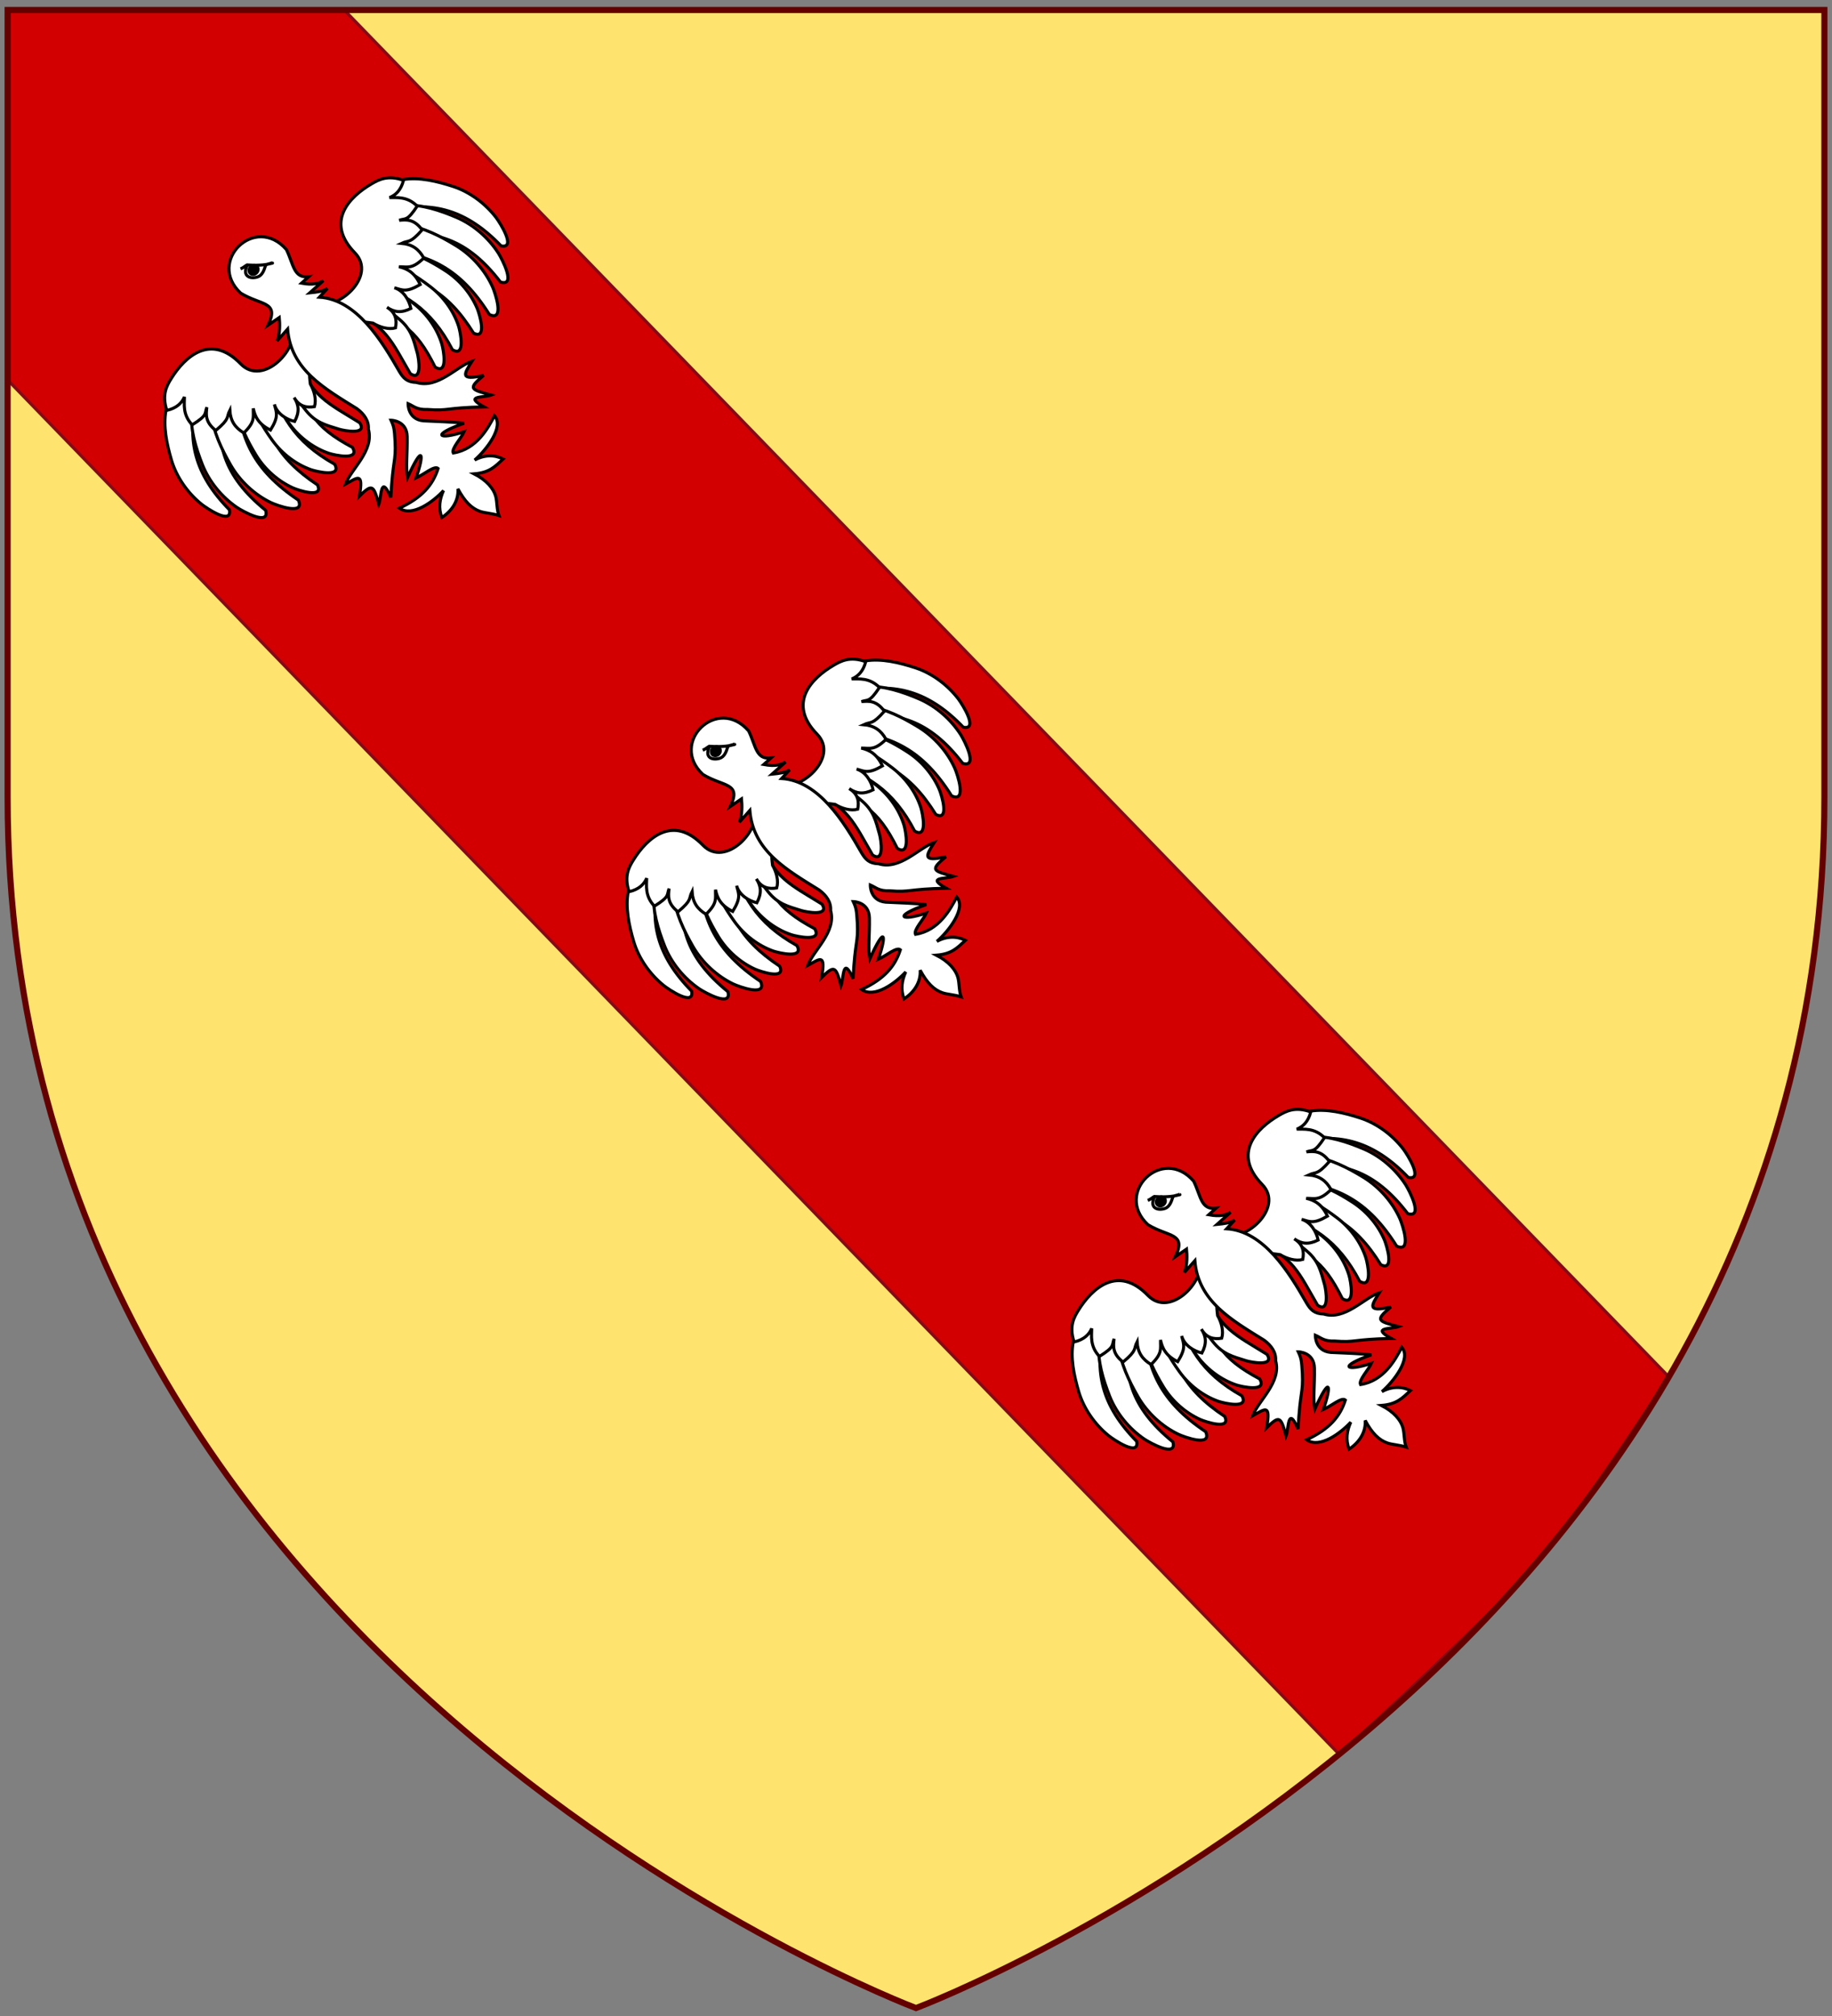 <?xml version="1.0" encoding="UTF-8" standalone="no"?>
<!-- Created with Inkscape (http://www.inkscape.org/) -->

<svg
   xmlns:dc="http://purl.org/dc/elements/1.1/"
   xmlns:cc="http://creativecommons.org/ns#"
   xmlns:rdf="http://www.w3.org/1999/02/22-rdf-syntax-ns#"
   xmlns:svg="http://www.w3.org/2000/svg"
   xmlns="http://www.w3.org/2000/svg"
   xmlns:inkscape="http://www.inkscape.org/namespaces/inkscape"
   version="1.1"
   width="750"
   height="825"
   id="svg2"
   xml:space="preserve"><rect width="100%" height="100%" fill="#808080" stroke="none"/><defs
     id="defs6"><clipPath
       id="clipPath16"><path
         d="M 0,660 600,660 600,0 0,0 0,660 z"
         inkscape:connector-curvature="0"
         id="path18" /></clipPath></defs><g
     transform="matrix(1.25,0,0,-1.25,0,825)"
     id="g10"><g
       id="g12"><g
         clip-path="url(#clipPath16)"
         id="g14"><g
           transform="translate(300.505,2)"
           id="g20"><path
             d="m 0,0 c 0,0 297.505,111.946 297.505,396.446 l 0,257.69 -595.01,0 0,-257.69 C -297.505,111.946 0,0 0,0"
             inkscape:connector-curvature="0"
             id="path22"
             style="fill:#fee46e;fill-opacity:1;fill-rule:nonzero;stroke:none" /></g><g
           transform="translate(112.66,656.811)"
           id="g24"><path
             d="m 0,0 -109.66,0 0,-121.715 435.595,-449.429 c 15.399,13.887 47.568,43.967 61.315,58.734 14.045,15.09 37.647,51.431 46.665,64.841 L 0,0 z"
             inkscape:connector-curvature="0"
             id="path26"
             style="fill:#d20000;fill-opacity:1;fill-rule:nonzero;stroke:none" /></g><g
           transform="translate(112.66,656.811)"
           id="g28"><path
             d="m 0,0 -109.66,0 0,-121.715 435.595,-449.429 c 15.399,13.887 47.568,43.967 61.315,58.734 14.045,15.09 37.647,51.431 46.665,64.841 L 0,0 z"
             inkscape:connector-curvature="0"
             id="path30"
             style="fill:none;stroke:#850a18;stroke-width:1;stroke-linecap:butt;stroke-linejoin:miter;stroke-miterlimit:10;stroke-opacity:1;stroke-dasharray:none" /></g><g
           transform="translate(300,2.595)"
           id="g32"><path
             d="m 0,0 c 0,0 297.505,111.946 297.505,396.446 l 0,257.69 -595.01,0 0,-257.69 C -297.505,111.946 0,0 0,0 z"
             inkscape:connector-curvature="0"
             id="path34"
             style="fill:none;stroke:#640000;stroke-width:2;stroke-linecap:butt;stroke-linejoin:miter;stroke-miterlimit:4;stroke-opacity:1;stroke-dasharray:none" /></g><g
           transform="translate(215.782,371.574)"
           id="g36"><path
             d="m 0,0 c -3.14,-13.191 -0.816,-24.329 10.759,-36.063 0.891,-5.121 -7.458,0.499 -9.188,1.876 -4.547,3.699 -8.122,8.827 -9.765,14.263 -1.628,5.504 -2.812,11.29 -1.841,16.449 0.467,2.198 1.352,4.352 2.845,5.792 C -6.256,2.254 -5.317,2.298 -4.386,2.168 -2.923,1.446 -1.461,0.722 0,0"
             inkscape:connector-curvature="0"
             id="path38"
             style="fill:#ffffff;fill-opacity:1;fill-rule:nonzero;stroke:none" /></g><g
           transform="translate(215.782,371.574)"
           id="g40"><path
             d="m 0,0 c -3.14,-13.191 -0.816,-24.329 10.759,-36.063 0.891,-5.121 -7.458,0.499 -9.188,1.876 -4.547,3.699 -8.122,8.827 -9.765,14.263 -1.628,5.504 -2.812,11.29 -1.841,16.449 0.467,2.198 1.352,4.352 2.845,5.792 C -6.256,2.254 -5.317,2.298 -4.386,2.168 -2.923,1.446 -1.461,0.722 0,0 z"
             inkscape:connector-curvature="0"
             id="path42"
             style="fill:none;stroke:#000000;stroke-width:1;stroke-linecap:butt;stroke-linejoin:miter;stroke-miterlimit:4;stroke-opacity:1;stroke-dasharray:none" /></g><g
           transform="translate(223.845,372.149)"
           id="g44"><path
             d="m 0,0 c -1.878,-14.609 0.43,-25.312 14.541,-36.799 1.426,-5.296 -7.535,-0.302 -9.414,0.958 -4.946,3.392 -9.066,8.398 -11.278,13.945 -2.206,5.617 -3.995,11.582 -3.557,17.123 0.241,2.368 0.905,4.736 2.252,6.418 0.945,0.037 1.881,0.188 2.831,0.154 C -3.083,1.2 -1.542,0.601 0,0"
             inkscape:connector-curvature="0"
             id="path46"
             style="fill:#ffffff;fill-opacity:1;fill-rule:nonzero;stroke:none" /></g><g
           transform="translate(223.845,372.149)"
           id="g48"><path
             d="m 0,0 c -1.878,-14.609 0.43,-25.312 14.541,-36.799 1.426,-5.296 -7.535,-0.302 -9.414,0.958 -4.946,3.392 -9.066,8.398 -11.278,13.945 -2.206,5.617 -3.995,11.582 -3.557,17.123 0.241,2.368 0.905,4.736 2.252,6.418 0.945,0.037 1.881,0.188 2.831,0.154 C -3.083,1.2 -1.542,0.601 0,0 z"
             inkscape:connector-curvature="0"
             id="path50"
             style="fill:none;stroke:#000000;stroke-width:1;stroke-linecap:butt;stroke-linejoin:miter;stroke-miterlimit:4;stroke-opacity:1;stroke-dasharray:none" /></g><g
           transform="translate(228.901,373.731)"
           id="g52"><path
             d="m 0,0 c 0.971,-14.638 5.304,-25.064 20.205,-35.038 2.282,-5.169 -7.039,-1.733 -9.03,-0.795 -5.258,2.55 -10.023,6.911 -13.088,12.187 -3.07,5.352 -5.811,11.139 -6.379,16.912 -0.194,2.477 0.012,5.033 0.983,7.014 0.883,0.218 1.737,0.55 2.637,0.694 C -3.114,0.649 -1.558,0.326 0,0"
             inkscape:connector-curvature="0"
             id="path54"
             style="fill:#ffffff;fill-opacity:1;fill-rule:nonzero;stroke:none" /></g><g
           transform="translate(228.901,373.731)"
           id="g56"><path
             d="m 0,0 c 0.971,-14.638 5.304,-25.064 20.205,-35.038 2.282,-5.169 -7.039,-1.733 -9.03,-0.795 -5.258,2.55 -10.023,6.911 -13.088,12.187 -3.07,5.352 -5.811,11.139 -6.379,16.912 -0.194,2.477 0.012,5.033 0.983,7.014 0.883,0.218 1.737,0.55 2.637,0.694 C -3.114,0.649 -1.558,0.326 0,0 z"
             inkscape:connector-curvature="0"
             id="path58"
             style="fill:none;stroke:#000000;stroke-width:1;stroke-linecap:butt;stroke-linejoin:miter;stroke-miterlimit:4;stroke-opacity:1;stroke-dasharray:none" /></g><g
           transform="translate(236.332,374.808)"
           id="g60"><path
             d="m 0,0 c 1.577,-13.046 5.313,-22.028 19.017,-31.115 2.179,-4.609 -6.23,-1.781 -8.033,-0.993 -4.76,2.15 -9.133,5.953 -12.017,10.64 -2.891,4.752 -5.5,9.909 -6.172,15.117 -0.242,2.239 -0.131,4.559 0.678,6.383 0.781,0.223 1.534,0.55 2.332,0.708 C -2.797,0.495 -1.4,0.248 0,0"
             inkscape:connector-curvature="0"
             id="path62"
             style="fill:#ffffff;fill-opacity:1;fill-rule:nonzero;stroke:none" /></g><g
           transform="translate(236.332,374.808)"
           id="g64"><path
             d="m 0,0 c 1.577,-13.046 5.313,-22.028 19.017,-31.115 2.179,-4.609 -6.23,-1.781 -8.033,-0.993 -4.76,2.15 -9.133,5.953 -12.017,10.64 -2.891,4.752 -5.5,9.909 -6.172,15.117 -0.242,2.239 -0.131,4.559 0.678,6.383 0.781,0.223 1.534,0.55 2.332,0.708 C -2.797,0.495 -1.4,0.248 0,0 z"
             inkscape:connector-curvature="0"
             id="path66"
             style="fill:none;stroke:#000000;stroke-width:1;stroke-linecap:butt;stroke-linejoin:miter;stroke-miterlimit:4;stroke-opacity:1;stroke-dasharray:none" /></g><g
           transform="translate(239.56,380.247)"
           id="g68"><path
             d="m 0,0 c 2.605,-13.221 8.309,-22.464 21.408,-29.786 2.551,-4.476 -5.895,-2.433 -7.723,-1.809 -4.832,1.714 -9.444,5.153 -12.687,9.637 -3.256,4.549 -6.275,9.539 -7.415,14.778 -0.445,2.252 -0.554,4.627 0.063,6.566 0.74,0.302 1.442,0.71 2.204,0.951 C -2.767,0.226 -1.384,0.113 0,0"
             inkscape:connector-curvature="0"
             id="path70"
             style="fill:#ffffff;fill-opacity:1;fill-rule:nonzero;stroke:none" /></g><g
           transform="translate(239.56,380.247)"
           id="g72"><path
             d="m 0,0 c 2.605,-13.221 8.309,-22.464 21.408,-29.786 2.551,-4.476 -5.895,-2.433 -7.723,-1.809 -4.832,1.714 -9.444,5.153 -12.687,9.637 -3.256,4.549 -6.275,9.539 -7.415,14.778 -0.445,2.252 -0.554,4.627 0.063,6.566 0.74,0.302 1.442,0.71 2.204,0.951 C -2.767,0.226 -1.384,0.113 0,0 z"
             inkscape:connector-curvature="0"
             id="path74"
             style="fill:none;stroke:#000000;stroke-width:1;stroke-linecap:butt;stroke-linejoin:miter;stroke-miterlimit:4;stroke-opacity:1;stroke-dasharray:none" /></g><g
           transform="translate(248.152,381.135)"
           id="g76"><path
             d="m 0,0 c 3.14,-12.914 5.787,-18.31 18.657,-25.171 2.621,-4.447 -5.826,-2.558 -7.656,-1.966 -4.842,1.627 -9.494,4.992 -12.804,9.432 -3.322,4.508 -3.228,5.134 -4.456,10.37 -0.484,2.255 -0.635,4.637 -0.055,6.597 0.73,0.316 1.422,0.742 2.176,0.996 C -2.758,0.173 -1.378,0.086 0,0"
             inkscape:connector-curvature="0"
             id="path78"
             style="fill:#ffffff;fill-opacity:1;fill-rule:nonzero;stroke:none" /></g><g
           transform="translate(248.152,381.135)"
           id="g80"><path
             d="m 0,0 c 3.14,-12.914 5.787,-18.31 18.657,-25.171 2.621,-4.447 -5.826,-2.558 -7.656,-1.966 -4.842,1.627 -9.494,4.992 -12.804,9.432 -3.322,4.508 -3.228,5.134 -4.456,10.37 -0.484,2.255 -0.635,4.637 -0.055,6.597 0.73,0.316 1.422,0.742 2.176,0.996 C -2.758,0.173 -1.378,0.086 0,0 z"
             inkscape:connector-curvature="0"
             id="path82"
             style="fill:none;stroke:#000000;stroke-width:1;stroke-linecap:butt;stroke-linejoin:miter;stroke-miterlimit:4;stroke-opacity:1;stroke-dasharray:none" /></g><g
           transform="translate(249.323,384.771)"
           id="g84"><path
             d="m 0,0 c 3.573,-12.076 9.934,-14.549 19.88,-20.759 2.614,-4.11 -5.086,-2.6 -6.765,-2.101 -4.446,1.381 -7.7,2.134 -10.93,6.216 -3.247,4.143 -4.306,5.131 -5.711,10.032 -0.566,2.111 -0.276,1.541 0.133,3.405 C 0.56,-7.05 -4.657,-1.701 0,0"
             inkscape:connector-curvature="0"
             id="path86"
             style="fill:#ffffff;fill-opacity:1;fill-rule:nonzero;stroke:none" /></g><g
           transform="translate(249.323,384.771)"
           id="g88"><path
             d="m 0,0 c 3.573,-12.076 9.934,-14.549 19.88,-20.759 2.614,-4.11 -5.086,-2.6 -6.765,-2.101 -4.446,1.381 -7.7,2.134 -10.93,6.216 -3.247,4.143 -4.306,5.131 -5.711,10.032 -0.566,2.111 -0.276,1.541 0.133,3.405 C 0.56,-7.05 -4.657,-1.701 0,0 z"
             inkscape:connector-curvature="0"
             id="path90"
             style="fill:none;stroke:#000000;stroke-width:1;stroke-linecap:butt;stroke-linejoin:miter;stroke-miterlimit:4;stroke-opacity:1;stroke-dasharray:none" /></g><g
           transform="translate(247.197,396.383)"
           id="g92"><path
             d="m 0,0 c 2.591,-7.956 -9.594,-20.722 -16.981,-13.096 -9.807,10.123 -18.258,2.438 -22.78,-4.851 -1.379,-2.223 -3.135,-5.196 -1.407,-10.374 3.275,0.768 4.913,2.442 5.766,4.425 -0.006,-2.278 -0.675,-5.786 2.534,-9.152 5.172,3.238 3.967,3.605 4.797,5.748 -0.228,-2.225 -0.699,-4.766 2.938,-7.589 4.753,3.978 3.39,4.222 4.59,6.618 0.227,-3.527 1.723,-5.717 4.591,-7.426 3.836,3.731 3.005,5.149 3.095,8.046 0.534,-2.767 1.816,-5.24 5.631,-7.112 2.753,4.461 2.005,5.635 1.281,8.428 0.831,-3.053 3.957,-4.98 6.633,-5.603 1.62,3.054 1.431,5.369 -0.163,7.821 1.666,-2.929 4.084,-3.406 6.655,-2.967 0.682,2.235 -0.047,5.159 -1.355,7.415 -0.365,3.326 -0.833,4.889 2.765,8.355 -1.064,2.107 -4.758,0.28 2.374,5.231 C 8.07,-4.109 3.238,-0.844 0,0"
             inkscape:connector-curvature="0"
             id="path94"
             style="fill:#ffffff;fill-opacity:1;fill-rule:nonzero;stroke:none" /></g><g
           transform="translate(247.197,396.383)"
           id="g96"><path
             d="m 0,0 c 2.591,-7.956 -9.594,-20.722 -16.981,-13.096 -9.807,10.123 -18.258,2.438 -22.78,-4.851 -1.379,-2.223 -3.135,-5.196 -1.407,-10.374 3.275,0.768 4.913,2.442 5.766,4.425 -0.006,-2.278 -0.675,-5.786 2.534,-9.152 5.172,3.238 3.967,3.605 4.797,5.748 -0.228,-2.225 -0.699,-4.766 2.938,-7.589 4.753,3.978 3.39,4.222 4.59,6.618 0.227,-3.527 1.723,-5.717 4.591,-7.426 3.836,3.731 3.005,5.149 3.095,8.046 0.534,-2.767 1.816,-5.24 5.631,-7.112 2.753,4.461 2.005,5.635 1.281,8.428 0.831,-3.053 3.957,-4.98 6.633,-5.603 1.62,3.054 1.431,5.369 -0.163,7.821 1.666,-2.929 4.084,-3.406 6.655,-2.967 0.682,2.235 -0.047,5.159 -1.355,7.415 -0.365,3.326 -0.833,4.889 2.765,8.355 -1.064,2.107 -4.758,0.28 2.374,5.231 C 8.07,-4.109 3.238,-0.844 0,0 z"
             inkscape:connector-curvature="0"
             id="path98"
             style="fill:none;stroke:#000000;stroke-width:1;stroke-linecap:butt;stroke-linejoin:miter;stroke-miterlimit:4;stroke-opacity:1;stroke-dasharray:none" /></g><g
           transform="translate(279.748,433.722)"
           id="g100"><path
             d="m 0,0 c 13.275,2.759 24.344,0.114 35.737,-11.794 5.095,-1.038 -0.283,7.47 -1.609,9.238 C 30.56,2.096 25.54,5.818 20.151,7.617 14.695,9.403 8.946,10.753 3.764,9.931 1.55,9.527 -0.629,8.705 -2.11,7.255 -2.072,6.319 -2.146,5.382 -2.041,4.447 -1.362,2.964 -0.681,1.482 0,0"
             inkscape:connector-curvature="0"
             id="path102"
             style="fill:#ffffff;fill-opacity:1;fill-rule:nonzero;stroke:none" /></g><g
           transform="translate(279.748,433.722)"
           id="g104"><path
             d="m 0,0 c 13.275,2.759 24.344,0.114 35.737,-11.794 5.095,-1.038 -0.283,7.47 -1.609,9.238 C 30.56,2.096 25.54,5.818 20.151,7.617 14.695,9.403 8.946,10.753 3.764,9.931 1.55,9.527 -0.629,8.705 -2.11,7.255 -2.072,6.319 -2.146,5.382 -2.041,4.447 -1.362,2.964 -0.681,1.482 0,0 z"
             inkscape:connector-curvature="0"
             id="path106"
             style="fill:none;stroke:#000000;stroke-width:1;stroke-linecap:butt;stroke-linejoin:miter;stroke-miterlimit:4;stroke-opacity:1;stroke-dasharray:none" /></g><g
           transform="translate(278.94,425.678)"
           id="g108"><path
             d="m 0,0 c 14.656,1.458 25.289,-1.158 36.366,-15.595 5.252,-1.578 0.518,7.525 -0.685,9.438 C 32.431,-1.115 27.543,3.148 22.063,5.52 16.513,7.885 10.602,9.846 5.05,9.567 2.678,9.396 0.293,8.799 -1.431,7.5 -1.494,6.558 -1.67,5.625 -1.665,4.676 -1.11,3.117 -0.555,1.559 0,0"
             inkscape:connector-curvature="0"
             id="path110"
             style="fill:#ffffff;fill-opacity:1;fill-rule:nonzero;stroke:none" /></g><g
           transform="translate(278.94,425.678)"
           id="g112"><path
             d="m 0,0 c 14.656,1.458 25.289,-1.158 36.366,-15.595 5.252,-1.578 0.518,7.525 -0.685,9.438 C 32.431,-1.115 27.543,3.148 22.063,5.52 16.513,7.885 10.602,9.846 5.05,9.567 2.678,9.396 0.293,8.799 -1.431,7.5 -1.494,6.558 -1.67,5.625 -1.665,4.676 -1.11,3.117 -0.555,1.559 0,0 z"
             inkscape:connector-curvature="0"
             id="path114"
             style="fill:none;stroke:#000000;stroke-width:1;stroke-linecap:butt;stroke-linejoin:miter;stroke-miterlimit:4;stroke-opacity:1;stroke-dasharray:none" /></g><g
           transform="translate(277.214,420.67)"
           id="g116"><path
             d="m 0,0 c 14.604,-1.392 24.899,-6.023 34.44,-21.207 5.101,-2.428 1.938,6.988 1.058,9.004 C 33.1,-6.875 28.877,-1.985 23.689,1.231 18.429,4.455 12.723,7.361 6.973,8.096 4.501,8.36 1.941,8.228 -0.069,7.314 -0.312,6.439 -0.667,5.593 -0.839,4.699 -0.558,3.132 -0.282,1.566 0,0"
             inkscape:connector-curvature="0"
             id="path118"
             style="fill:#ffffff;fill-opacity:1;fill-rule:nonzero;stroke:none" /></g><g
           transform="translate(277.214,420.67)"
           id="g120"><path
             d="m 0,0 c 14.604,-1.392 24.899,-6.023 34.44,-21.207 5.101,-2.428 1.938,6.988 1.058,9.004 C 33.1,-6.875 28.877,-1.985 23.689,1.231 18.429,4.455 12.723,7.361 6.973,8.096 4.501,8.36 1.941,8.228 -0.069,7.314 -0.312,6.439 -0.667,5.593 -0.839,4.699 -0.558,3.132 -0.282,1.566 0,0 z"
             inkscape:connector-curvature="0"
             id="path122"
             style="fill:none;stroke:#000000;stroke-width:1;stroke-linecap:butt;stroke-linejoin:miter;stroke-miterlimit:4;stroke-opacity:1;stroke-dasharray:none" /></g><g
           transform="translate(275.923,413.273)"
           id="g124"><path
             d="m 0,0 c 12.995,-1.952 21.87,-5.946 30.555,-19.905 4.546,-2.312 1.959,6.176 1.223,8 -2.011,4.82 -5.689,9.302 -10.29,12.32 C 16.822,3.441 11.745,6.198 6.558,7.019 4.326,7.326 2.003,7.282 0.155,6.525 -0.086,5.752 -0.437,5.009 -0.622,4.215 -0.413,2.811 -0.206,1.406 0,0"
             inkscape:connector-curvature="0"
             id="path126"
             style="fill:#ffffff;fill-opacity:1;fill-rule:nonzero;stroke:none" /></g><g
           transform="translate(275.923,413.273)"
           id="g128"><path
             d="m 0,0 c 12.995,-1.952 21.87,-5.946 30.555,-19.905 4.546,-2.312 1.959,6.176 1.223,8 -2.011,4.82 -5.689,9.302 -10.29,12.32 C 16.822,3.441 11.745,6.198 6.558,7.019 4.326,7.326 2.003,7.282 0.155,6.525 -0.086,5.752 -0.437,5.009 -0.622,4.215 -0.413,2.811 -0.206,1.406 0,0 z"
             inkscape:connector-curvature="0"
             id="path130"
             style="fill:none;stroke:#000000;stroke-width:1;stroke-linecap:butt;stroke-linejoin:miter;stroke-miterlimit:4;stroke-opacity:1;stroke-dasharray:none" /></g><g
           transform="translate(270.389,410.204)"
           id="g132"><path
             d="m 0,0 c 13.145,-2.984 22.218,-8.952 29.157,-22.256 4.403,-2.681 2.604,5.821 2.034,7.667 -1.574,4.881 -4.878,9.588 -9.268,12.96 C 17.471,1.756 12.566,4.918 7.365,6.208 5.125,6.718 2.755,6.895 0.801,6.334 0.477,5.604 0.047,4.913 -0.214,4.159 -0.142,2.772 -0.07,1.387 0,0"
             inkscape:connector-curvature="0"
             id="path134"
             style="fill:#ffffff;fill-opacity:1;fill-rule:nonzero;stroke:none" /></g><g
           transform="translate(270.389,410.204)"
           id="g136"><path
             d="m 0,0 c 13.145,-2.984 22.218,-8.952 29.157,-22.256 4.403,-2.681 2.604,5.821 2.034,7.667 -1.574,4.881 -4.878,9.588 -9.268,12.96 C 17.471,1.756 12.566,4.918 7.365,6.208 5.125,6.718 2.755,6.895 0.801,6.334 0.477,5.604 0.047,4.913 -0.214,4.159 -0.142,2.772 -0.07,1.387 0,0 z"
             inkscape:connector-curvature="0"
             id="path138"
             style="fill:none;stroke:#000000;stroke-width:1;stroke-linecap:butt;stroke-linejoin:miter;stroke-miterlimit:4;stroke-opacity:1;stroke-dasharray:none" /></g><g
           transform="translate(269.257,401.641)"
           id="g140"><path
             d="m 0,0 c 12.82,-3.511 18.136,-6.312 24.626,-19.375 4.368,-2.746 2.723,5.749 2.185,7.597 C 25.32,-6.892 22.089,-2.145 17.75,1.292 13.339,4.743 12.711,4.668 7.512,6.045 5.271,6.594 2.897,6.813 0.921,6.29 0.581,5.57 0.139,4.89 -0.138,4.144 -0.093,2.762 -0.048,1.381 0,0"
             inkscape:connector-curvature="0"
             id="path142"
             style="fill:#ffffff;fill-opacity:1;fill-rule:nonzero;stroke:none" /></g><g
           transform="translate(269.257,401.641)"
           id="g144"><path
             d="m 0,0 c 12.82,-3.511 18.136,-6.312 24.626,-19.375 4.368,-2.746 2.723,5.749 2.185,7.597 C 25.32,-6.892 22.089,-2.145 17.75,1.292 13.339,4.743 12.711,4.668 7.512,6.045 5.271,6.594 2.897,6.813 0.921,6.29 0.581,5.57 0.139,4.89 -0.138,4.144 -0.093,2.762 -0.048,1.381 0,0 z"
             inkscape:connector-curvature="0"
             id="path146"
             style="fill:none;stroke:#000000;stroke-width:1;stroke-linecap:butt;stroke-linejoin:miter;stroke-miterlimit:4;stroke-opacity:1;stroke-dasharray:none" /></g><g
           transform="translate(265.589,400.575)"
           id="g148"><path
             d="m 0,0 c 11.967,-3.919 14.256,-10.349 20.178,-20.471 4.035,-2.73 2.744,5.012 2.295,6.703 C 21.22,-9.284 20.561,-6.01 16.572,-2.663 12.524,0.703 11.567,1.789 6.712,3.335 4.616,3.961 5.18,3.653 3.304,3.3 7.031,-0.763 1.836,4.607 0,0"
             inkscape:connector-curvature="0"
             id="path150"
             style="fill:#ffffff;fill-opacity:1;fill-rule:nonzero;stroke:none" /></g><g
           transform="translate(265.589,400.575)"
           id="g152"><path
             d="m 0,0 c 11.967,-3.919 14.256,-10.349 20.178,-20.471 4.035,-2.73 2.744,5.012 2.295,6.703 C 21.22,-9.284 20.561,-6.01 16.572,-2.663 12.524,0.703 11.567,1.789 6.712,3.335 4.616,3.961 5.18,3.653 3.304,3.3 7.031,-0.763 1.836,4.607 0,0 z"
             inkscape:connector-curvature="0"
             id="path154"
             style="fill:none;stroke:#000000;stroke-width:1;stroke-linecap:butt;stroke-linejoin:miter;stroke-miterlimit:4;stroke-opacity:1;stroke-dasharray:none" /></g><g
           transform="translate(254.043,403.036)"
           id="g156"><path
             d="m 0,0 c 7.879,-2.819 20.987,8.992 13.581,16.597 -9.837,10.095 -1.912,18.32 5.505,22.63 2.261,1.313 5.286,2.983 10.41,1.107 -0.859,-3.251 -2.581,-4.84 -4.588,-5.635 2.276,-0.061 5.802,0.508 9.074,-2.798 -3.385,-5.075 -3.717,-3.86 -5.881,-4.628 2.228,0.164 4.784,0.56 7.499,-3.157 -4.114,-4.636 -4.316,-3.265 -6.748,-4.396 3.517,-0.329 5.666,-1.887 7.291,-4.804 -3.842,-3.727 -5.234,-2.855 -8.133,-2.861 2.752,-0.615 5.186,-1.967 6.948,-5.834 -4.538,-2.623 -5.687,-1.843 -8.461,-1.037 3.03,-0.918 4.863,-4.1 5.41,-6.792 -3.098,-1.532 -5.41,-1.277 -7.813,0.389 2.879,-1.752 3.286,-4.181 2.774,-6.74 -2.257,-0.617 -5.158,0.196 -7.376,1.569 -3.312,0.461 -4.862,0.974 -8.428,-2.523 -2.078,1.125 -0.145,4.764 -5.298,-2.222 C 3.876,-8.186 0.751,-3.262 0,0"
             inkscape:connector-curvature="0"
             id="path158"
             style="fill:#ffffff;fill-opacity:1;fill-rule:nonzero;stroke:none" /></g><g
           transform="translate(254.043,403.036)"
           id="g160"><path
             d="m 0,0 c 7.879,-2.819 20.987,8.992 13.581,16.597 -9.837,10.095 -1.912,18.32 5.505,22.63 2.261,1.313 5.286,2.983 10.41,1.107 -0.859,-3.251 -2.581,-4.84 -4.588,-5.635 2.276,-0.061 5.802,0.508 9.074,-2.798 -3.385,-5.075 -3.717,-3.86 -5.881,-4.628 2.228,0.164 4.784,0.56 7.499,-3.157 -4.114,-4.636 -4.316,-3.265 -6.748,-4.396 3.517,-0.329 5.666,-1.887 7.291,-4.804 -3.842,-3.727 -5.234,-2.855 -8.133,-2.861 2.752,-0.615 5.186,-1.967 6.948,-5.834 -4.538,-2.623 -5.687,-1.843 -8.461,-1.037 3.03,-0.918 4.863,-4.1 5.41,-6.792 -3.098,-1.532 -5.41,-1.277 -7.813,0.389 2.879,-1.752 3.286,-4.181 2.774,-6.74 -2.257,-0.617 -5.158,0.196 -7.376,1.569 -3.312,0.461 -4.862,0.974 -8.428,-2.523 -2.078,1.125 -0.145,4.764 -5.298,-2.222 C 3.876,-8.186 0.751,-3.262 0,0 z"
             inkscape:connector-curvature="0"
             id="path162"
             style="fill:none;stroke:#000000;stroke-width:1;stroke-linecap:butt;stroke-linejoin:miter;stroke-miterlimit:4;stroke-opacity:1;stroke-dasharray:none" /></g><g
           transform="translate(287.767,377.216)"
           id="g164"><path
             d="M 0,0 C 7.046,-2.172 13.259,5.356 18.218,6.962 15.454,2.625 14.194,0.53 22.022,2.301 16.634,-2.138 17.833,-2.329 24.509,-4.131 22.011,-5.05 15.354,-4.226 22.126,-7.998 9.27,-8.285 10.688,-9.384 3.636,-8.846 c -3.617,-0.132 -4.466,1.101 -6.364,1.907 0,0 -0.189,-5.123 5.012,-5.63 4.412,-0.219 9.572,-0.342 13.314,-0.805 -10.746,-3.717 -8.658,-5.641 0.033,-2.77 -0.936,-2.081 -4.267,-5.516 -3.57,-6.951 7.717,1.21 11.474,8.269 13.511,12.198 3.206,-3.59 -2.586,-11.113 -6.493,-14.509 3.233,1.766 6.555,1.745 9.342,0.343 -2.745,-2.532 -4.479,-4.459 -9.51,-4.862 4.04,-2.074 6.32,-4.778 7.025,-7.265 0.533,-1.889 0.329,-4.403 1.084,-6.381 -2.33,0.754 -4.55,0.78 -6.193,1.365 -2.723,0.966 -4.983,3.166 -7.228,7.369 0.261,-3.787 -1.881,-7.148 -5.263,-9.382 -1.229,3.114 -0.691,6.115 0.54,8.814 -3.299,-3.574 -10.224,-8.778 -14.453,-5.76 7.437,3.442 10.97,7.607 12.684,13.007 -1.245,1.037 -4.493,-1.892 -7.216,-3.106 2.773,7.91 2.247,11.408 -2.777,0.141 -0.675,3.393 -0.035,7.542 -0.139,13.395 -0.104,5.327 -5.3,5.353 -5.3,5.353 0.994,-2.15 1.085,-2.869 1.331,-6.893 0.324,-6.961 -0.727,-5.579 -1.384,-18.366 -3.471,7.987 -3.065,-0.11 -3.935,-2.271 -1.733,6.357 -2.156,6.8 -6.357,2.672 1.385,8.059 -0.548,6.125 -4.548,3.938 1.749,4.911 9.452,10.903 7.483,18.009 0.201,2.686 -1.345,4.916 -3.731,6.692 -10.553,6.582 -21.645,12.694 -22.723,26.063 l -3.434,-3.882 c 1.042,2.48 0.886,5.804 0.708,7.661 l -3.648,-2.483 c 3.758,7.84 -2.296,6.387 -8.975,10.465 -11.248,10.399 4.75,26.035 14.961,14.258 2.394,-4.94 2.35,-9.441 7.31,-8.87 l -2.374,-2.124 c 3.851,-0.712 5.606,-0.083 7.174,0.82 l -4.483,-3.991 c 2.512,0.248 4.492,0.542 5.821,1.436 l -2.646,-2.85 C -19.6,27.134 -11.393,13.697 -5.66,3.686 -4.272,1.335 -3.083,0.105 0,0"
             inkscape:connector-curvature="0"
             id="path166"
             style="fill:#ffffff;fill-opacity:1;fill-rule:nonzero;stroke:none" /></g><g
           transform="translate(287.767,377.216)"
           id="g168"><path
             d="M 0,0 C 7.046,-2.172 13.259,5.356 18.218,6.962 15.454,2.625 14.194,0.53 22.022,2.301 16.634,-2.138 17.833,-2.329 24.509,-4.131 22.011,-5.05 15.354,-4.226 22.126,-7.998 9.27,-8.285 10.688,-9.384 3.636,-8.846 c -3.617,-0.132 -4.466,1.101 -6.364,1.907 0,0 -0.189,-5.123 5.012,-5.63 4.412,-0.219 9.572,-0.342 13.314,-0.805 -10.746,-3.717 -8.658,-5.641 0.033,-2.77 -0.936,-2.081 -4.267,-5.516 -3.57,-6.951 7.717,1.21 11.474,8.269 13.511,12.198 3.206,-3.59 -2.586,-11.113 -6.493,-14.509 3.233,1.766 6.555,1.745 9.342,0.343 -2.745,-2.532 -4.479,-4.459 -9.51,-4.862 4.04,-2.074 6.32,-4.778 7.025,-7.265 0.533,-1.889 0.329,-4.403 1.084,-6.381 -2.33,0.754 -4.55,0.78 -6.193,1.365 -2.723,0.966 -4.983,3.166 -7.228,7.369 0.261,-3.787 -1.881,-7.148 -5.263,-9.382 -1.229,3.114 -0.691,6.115 0.54,8.814 -3.299,-3.574 -10.224,-8.778 -14.453,-5.76 7.437,3.442 10.97,7.607 12.684,13.007 -1.245,1.037 -4.493,-1.892 -7.216,-3.106 2.773,7.91 2.247,11.408 -2.777,0.141 -0.675,3.393 -0.035,7.542 -0.139,13.395 -0.104,5.327 -5.3,5.353 -5.3,5.353 0.994,-2.15 1.085,-2.869 1.331,-6.893 0.324,-6.961 -0.727,-5.579 -1.384,-18.366 -3.471,7.987 -3.065,-0.11 -3.935,-2.271 -1.733,6.357 -2.156,6.8 -6.357,2.672 1.385,8.059 -0.548,6.125 -4.548,3.938 1.749,4.911 9.452,10.903 7.483,18.009 0.201,2.686 -1.345,4.916 -3.731,6.692 -10.553,6.582 -21.645,12.694 -22.723,26.063 l -3.434,-3.882 c 1.042,2.48 0.886,5.804 0.708,7.661 l -3.648,-2.483 c 3.758,7.84 -2.296,6.387 -8.975,10.465 -11.248,10.399 4.75,26.035 14.961,14.258 2.394,-4.94 2.35,-9.441 7.31,-8.87 l -2.374,-2.124 c 3.851,-0.712 5.606,-0.083 7.174,0.82 l -4.483,-3.991 c 2.512,0.248 4.492,0.542 5.821,1.436 l -2.646,-2.85 C -19.6,27.134 -11.393,13.697 -5.66,3.686 -4.272,1.335 -3.083,0.105 0,0 z"
             inkscape:connector-curvature="0"
             id="path170"
             style="fill:none;stroke:#000000;stroke-width:1;stroke-linecap:butt;stroke-linejoin:miter;stroke-miterlimit:4;stroke-opacity:1;stroke-dasharray:none" /></g><g
           transform="translate(230.176,414.409)"
           id="g172"><path
             d="m 0,0 c 1.049,0.489 1.365,0.769 2.414,1.258 4.159,-0.25 6.237,0.121 8.041,0.614 0.282,0.023 -0.419,0.096 -0.136,0.12 C 9.555,1.553 8.379,1.717 8.119,0.893 7.653,-0.578 7.044,-2.214 5.51,-2.672 3.038,-3.411 0.498,-2.365 2.149,1.049 2.542,1.861 1.125,0.411 0,0"
             inkscape:connector-curvature="0"
             id="path174"
             style="fill:#ffffff;fill-opacity:1;fill-rule:nonzero;stroke:none" /></g><g
           transform="translate(230.176,414.409)"
           id="g176"><path
             d="m 0,0 c 1.049,0.489 1.365,0.769 2.414,1.258 4.159,-0.25 6.237,0.121 8.041,0.614 0.282,0.023 -0.419,0.096 -0.136,0.12 C 9.555,1.553 8.379,1.717 8.119,0.893 7.653,-0.578 7.044,-2.214 5.51,-2.672 3.038,-3.411 0.498,-2.365 2.149,1.049 2.542,1.861 1.125,0.411 0,0 z"
             inkscape:connector-curvature="0"
             id="path178"
             style="fill:none;stroke:#000000;stroke-width:1;stroke-linecap:butt;stroke-linejoin:miter;stroke-miterlimit:4;stroke-opacity:1;stroke-dasharray:none" /></g><g
           transform="translate(234.839,412.711)"
           id="g180"><path
             d="M 0,0 C -0.787,-0.324 -1.606,0.018 -1.831,0.766 -2.058,1.513 -1.603,2.383 -0.815,2.708 -0.029,3.032 0.791,2.69 1.017,1.941 1.235,1.213 0.811,0.366 0.055,0.023"
             inkscape:connector-curvature="0"
             id="path182"
             style="fill:#000000;fill-opacity:1;fill-rule:nonzero;stroke:#000000;stroke-width:1;stroke-linecap:round;stroke-linejoin:round;stroke-miterlimit:4;stroke-opacity:1;stroke-dasharray:none" /></g><g
           transform="translate(361.533,224.173)"
           id="g184"><path
             d="m 0,0 c -3.141,-13.19 -0.818,-24.329 10.759,-36.063 0.89,-5.122 -7.458,0.5 -9.189,1.875 -4.546,3.7 -8.122,8.829 -9.764,14.264 -1.628,5.503 -2.814,11.29 -1.84,16.449 0.466,2.198 1.349,4.352 2.844,5.793 0.934,-0.064 1.872,-0.02 2.804,-0.15 C -2.924,1.445 -1.461,0.723 0,0"
             inkscape:connector-curvature="0"
             id="path186"
             style="fill:#ffffff;fill-opacity:1;fill-rule:nonzero;stroke:none" /></g><g
           transform="translate(361.533,224.173)"
           id="g188"><path
             d="m 0,0 c -3.141,-13.19 -0.818,-24.329 10.759,-36.063 0.89,-5.122 -7.458,0.5 -9.189,1.875 -4.546,3.7 -8.122,8.829 -9.764,14.264 -1.628,5.503 -2.814,11.29 -1.84,16.449 0.466,2.198 1.349,4.352 2.844,5.793 0.934,-0.064 1.872,-0.02 2.804,-0.15 C -2.924,1.445 -1.461,0.723 0,0 z"
             inkscape:connector-curvature="0"
             id="path190"
             style="fill:none;stroke:#000000;stroke-width:1;stroke-linecap:butt;stroke-linejoin:miter;stroke-miterlimit:4;stroke-opacity:1;stroke-dasharray:none" /></g><g
           transform="translate(369.596,224.748)"
           id="g192"><path
             d="m 0,0 c -1.878,-14.608 0.431,-25.312 14.541,-36.8 1.426,-5.296 -7.534,-0.302 -9.413,0.959 -4.946,3.392 -9.066,8.398 -11.279,13.945 -2.205,5.617 -3.995,11.582 -3.556,17.123 0.24,2.368 0.904,4.736 2.252,6.419 0.944,0.036 1.881,0.187 2.831,0.153 C -3.083,1.199 -1.541,0.601 0,0"
             inkscape:connector-curvature="0"
             id="path194"
             style="fill:#ffffff;fill-opacity:1;fill-rule:nonzero;stroke:none" /></g><g
           transform="translate(369.596,224.748)"
           id="g196"><path
             d="m 0,0 c -1.878,-14.608 0.431,-25.312 14.541,-36.8 1.426,-5.296 -7.534,-0.302 -9.413,0.959 -4.946,3.392 -9.066,8.398 -11.279,13.945 -2.205,5.617 -3.995,11.582 -3.556,17.123 0.24,2.368 0.904,4.736 2.252,6.419 0.944,0.036 1.881,0.187 2.831,0.153 C -3.083,1.199 -1.541,0.601 0,0 z"
             inkscape:connector-curvature="0"
             id="path198"
             style="fill:none;stroke:#000000;stroke-width:1;stroke-linecap:butt;stroke-linejoin:miter;stroke-miterlimit:4;stroke-opacity:1;stroke-dasharray:none" /></g><g
           transform="translate(374.651,226.329)"
           id="g200"><path
             d="m 0,0 c 0.973,-14.637 5.305,-25.063 20.205,-35.037 2.283,-5.169 -7.038,-1.734 -9.029,-0.795 -5.257,2.549 -10.024,6.911 -13.087,12.186 -3.071,5.352 -5.814,11.14 -6.38,16.914 -0.194,2.475 0.012,5.032 0.982,7.013 0.884,0.217 1.738,0.55 2.637,0.694 C -3.113,0.649 -1.557,0.326 0,0"
             inkscape:connector-curvature="0"
             id="path202"
             style="fill:#ffffff;fill-opacity:1;fill-rule:nonzero;stroke:none" /></g><g
           transform="translate(374.651,226.329)"
           id="g204"><path
             d="m 0,0 c 0.973,-14.637 5.305,-25.063 20.205,-35.037 2.283,-5.169 -7.038,-1.734 -9.029,-0.795 -5.257,2.549 -10.024,6.911 -13.087,12.186 -3.071,5.352 -5.814,11.14 -6.38,16.914 -0.194,2.475 0.012,5.032 0.982,7.013 0.884,0.217 1.738,0.55 2.637,0.694 C -3.113,0.649 -1.557,0.326 0,0 z"
             inkscape:connector-curvature="0"
             id="path206"
             style="fill:none;stroke:#000000;stroke-width:1;stroke-linecap:butt;stroke-linejoin:miter;stroke-miterlimit:4;stroke-opacity:1;stroke-dasharray:none" /></g><g
           transform="translate(382.084,227.407)"
           id="g208"><path
             d="m 0,0 c 1.576,-13.047 5.313,-22.028 19.017,-31.115 2.179,-4.61 -6.231,-1.781 -8.034,-0.994 -4.76,2.15 -9.134,5.954 -12.017,10.641 -2.893,4.751 -5.499,9.908 -6.172,15.116 -0.241,2.239 -0.131,4.559 0.679,6.383 0.78,0.224 1.533,0.549 2.33,0.708 C -2.799,0.494 -1.401,0.246 0,0"
             inkscape:connector-curvature="0"
             id="path210"
             style="fill:#ffffff;fill-opacity:1;fill-rule:nonzero;stroke:none" /></g><g
           transform="translate(382.084,227.407)"
           id="g212"><path
             d="m 0,0 c 1.576,-13.047 5.313,-22.028 19.017,-31.115 2.179,-4.61 -6.231,-1.781 -8.034,-0.994 -4.76,2.15 -9.134,5.954 -12.017,10.641 -2.893,4.751 -5.499,9.908 -6.172,15.116 -0.241,2.239 -0.131,4.559 0.679,6.383 0.78,0.224 1.533,0.549 2.33,0.708 C -2.799,0.494 -1.401,0.246 0,0 z"
             inkscape:connector-curvature="0"
             id="path214"
             style="fill:none;stroke:#000000;stroke-width:1;stroke-linecap:butt;stroke-linejoin:miter;stroke-miterlimit:4;stroke-opacity:1;stroke-dasharray:none" /></g><g
           transform="translate(385.31,232.846)"
           id="g216"><path
             d="m 0,0 c 2.604,-13.221 8.309,-22.463 21.407,-29.786 2.552,-4.476 -5.893,-2.433 -7.72,-1.809 -4.835,1.714 -9.447,5.154 -12.689,9.637 -3.255,4.55 -6.276,9.54 -7.416,14.778 -0.444,2.253 -0.554,4.627 0.064,6.566 0.74,0.302 1.442,0.711 2.203,0.951 C -2.767,0.226 -1.385,0.114 0,0"
             inkscape:connector-curvature="0"
             id="path218"
             style="fill:#ffffff;fill-opacity:1;fill-rule:nonzero;stroke:none" /></g><g
           transform="translate(385.31,232.846)"
           id="g220"><path
             d="m 0,0 c 2.604,-13.221 8.309,-22.463 21.407,-29.786 2.552,-4.476 -5.893,-2.433 -7.72,-1.809 -4.835,1.714 -9.447,5.154 -12.689,9.637 -3.255,4.55 -6.276,9.54 -7.416,14.778 -0.444,2.253 -0.554,4.627 0.064,6.566 0.74,0.302 1.442,0.711 2.203,0.951 C -2.767,0.226 -1.385,0.114 0,0 z"
             inkscape:connector-curvature="0"
             id="path222"
             style="fill:none;stroke:#000000;stroke-width:1;stroke-linecap:butt;stroke-linejoin:miter;stroke-miterlimit:4;stroke-opacity:1;stroke-dasharray:none" /></g><g
           transform="translate(393.902,233.734)"
           id="g224"><path
             d="m 0,0 c 3.142,-12.914 5.788,-18.311 18.657,-25.171 2.621,-4.446 -5.824,-2.558 -7.655,-1.966 -4.841,1.627 -9.494,4.992 -12.804,9.432 -3.322,4.508 -3.228,5.135 -4.457,10.37 -0.482,2.255 -0.634,4.637 -0.054,6.597 0.731,0.315 1.421,0.742 2.176,0.996 C -2.757,0.173 -1.378,0.086 0,0"
             inkscape:connector-curvature="0"
             id="path226"
             style="fill:#ffffff;fill-opacity:1;fill-rule:nonzero;stroke:none" /></g><g
           transform="translate(393.902,233.734)"
           id="g228"><path
             d="m 0,0 c 3.142,-12.914 5.788,-18.311 18.657,-25.171 2.621,-4.446 -5.824,-2.558 -7.655,-1.966 -4.841,1.627 -9.494,4.992 -12.804,9.432 -3.322,4.508 -3.228,5.135 -4.457,10.37 -0.482,2.255 -0.634,4.637 -0.054,6.597 0.731,0.315 1.421,0.742 2.176,0.996 C -2.757,0.173 -1.378,0.086 0,0 z"
             inkscape:connector-curvature="0"
             id="path230"
             style="fill:none;stroke:#000000;stroke-width:1;stroke-linecap:butt;stroke-linejoin:miter;stroke-miterlimit:4;stroke-opacity:1;stroke-dasharray:none" /></g><g
           transform="translate(395.073,237.37)"
           id="g232"><path
             d="m 0,0 c 3.574,-12.075 9.934,-14.55 19.882,-20.76 2.613,-4.109 -5.087,-2.599 -6.765,-2.1 -4.446,1.381 -7.701,2.134 -10.931,6.216 -3.248,4.143 -4.307,5.131 -5.711,10.032 -0.566,2.11 -0.276,1.541 0.131,3.406 C 0.56,-7.051 -4.658,-1.701 0,0"
             inkscape:connector-curvature="0"
             id="path234"
             style="fill:#ffffff;fill-opacity:1;fill-rule:nonzero;stroke:none" /></g><g
           transform="translate(395.073,237.37)"
           id="g236"><path
             d="m 0,0 c 3.574,-12.075 9.934,-14.55 19.882,-20.76 2.613,-4.109 -5.087,-2.599 -6.765,-2.1 -4.446,1.381 -7.701,2.134 -10.931,6.216 -3.248,4.143 -4.307,5.131 -5.711,10.032 -0.566,2.11 -0.276,1.541 0.131,3.406 C 0.56,-7.051 -4.658,-1.701 0,0 z"
             inkscape:connector-curvature="0"
             id="path238"
             style="fill:none;stroke:#000000;stroke-width:1;stroke-linecap:butt;stroke-linejoin:miter;stroke-miterlimit:4;stroke-opacity:1;stroke-dasharray:none" /></g><g
           transform="translate(392.948,248.982)"
           id="g240"><path
             d="m 0,0 c 2.591,-7.956 -9.595,-20.722 -16.981,-13.097 -9.808,10.123 -18.258,2.439 -22.78,-4.851 -1.38,-2.223 -3.136,-5.196 -1.407,-10.373 3.274,0.767 4.912,2.441 5.765,4.425 -0.005,-2.278 -0.676,-5.787 2.535,-9.154 5.171,3.238 3.966,3.607 4.798,5.749 -0.23,-2.224 -0.7,-4.766 2.937,-7.589 4.753,3.979 3.388,4.222 4.59,6.619 0.227,-3.527 1.722,-5.718 4.592,-7.426 3.834,3.73 3.004,5.148 3.094,8.046 0.535,-2.768 1.816,-5.241 5.63,-7.112 2.754,4.46 2.005,5.634 1.281,8.427 0.833,-3.053 3.958,-4.979 6.635,-5.602 1.619,3.052 1.43,5.368 -0.166,7.821 1.666,-2.93 4.085,-3.407 6.657,-2.968 0.681,2.235 -0.047,5.16 -1.356,7.415 -0.364,3.327 -0.834,4.891 2.765,8.355 -1.064,2.108 -4.758,0.28 2.374,5.23 C 8.068,-4.11 3.238,-0.844 0,0"
             inkscape:connector-curvature="0"
             id="path242"
             style="fill:#ffffff;fill-opacity:1;fill-rule:nonzero;stroke:none" /></g><g
           transform="translate(392.948,248.982)"
           id="g244"><path
             d="m 0,0 c 2.591,-7.956 -9.595,-20.722 -16.981,-13.097 -9.808,10.123 -18.258,2.439 -22.78,-4.851 -1.38,-2.223 -3.136,-5.196 -1.407,-10.373 3.274,0.767 4.912,2.441 5.765,4.425 -0.005,-2.278 -0.676,-5.787 2.535,-9.154 5.171,3.238 3.966,3.607 4.798,5.749 -0.23,-2.224 -0.7,-4.766 2.937,-7.589 4.753,3.979 3.388,4.222 4.59,6.619 0.227,-3.527 1.722,-5.718 4.592,-7.426 3.834,3.73 3.004,5.148 3.094,8.046 0.535,-2.768 1.816,-5.241 5.63,-7.112 2.754,4.46 2.005,5.634 1.281,8.427 0.833,-3.053 3.958,-4.979 6.635,-5.602 1.619,3.052 1.43,5.368 -0.166,7.821 1.666,-2.93 4.085,-3.407 6.657,-2.968 0.681,2.235 -0.047,5.16 -1.356,7.415 -0.364,3.327 -0.834,4.891 2.765,8.355 -1.064,2.108 -4.758,0.28 2.374,5.23 C 8.068,-4.11 3.238,-0.844 0,0 z"
             inkscape:connector-curvature="0"
             id="path246"
             style="fill:none;stroke:#000000;stroke-width:1;stroke-linecap:butt;stroke-linejoin:miter;stroke-miterlimit:4;stroke-opacity:1;stroke-dasharray:none" /></g><g
           transform="translate(425.499,286.32)"
           id="g248"><path
             d="m 0,0 c 13.275,2.76 24.343,0.115 35.738,-11.794 5.094,-1.037 -0.285,7.471 -1.609,9.238 C 30.561,2.098 25.539,5.819 20.15,7.619 14.695,9.402 8.947,10.753 3.764,9.931 1.551,9.527 -0.629,8.706 -2.111,7.256 -2.071,6.319 -2.146,5.384 -2.042,4.447 -1.362,2.966 -0.68,1.482 0,0"
             inkscape:connector-curvature="0"
             id="path250"
             style="fill:#ffffff;fill-opacity:1;fill-rule:nonzero;stroke:none" /></g><g
           transform="translate(425.499,286.32)"
           id="g252"><path
             d="m 0,0 c 13.275,2.76 24.343,0.115 35.738,-11.794 5.094,-1.037 -0.285,7.471 -1.609,9.238 C 30.561,2.098 25.539,5.819 20.15,7.619 14.695,9.402 8.947,10.753 3.764,9.931 1.551,9.527 -0.629,8.706 -2.111,7.256 -2.071,6.319 -2.146,5.384 -2.042,4.447 -1.362,2.966 -0.68,1.482 0,0 z"
             inkscape:connector-curvature="0"
             id="path254"
             style="fill:none;stroke:#000000;stroke-width:1;stroke-linecap:butt;stroke-linejoin:miter;stroke-miterlimit:4;stroke-opacity:1;stroke-dasharray:none" /></g><g
           transform="translate(424.69,278.277)"
           id="g256"><path
             d="m 0,0 c 14.657,1.457 25.289,-1.159 36.366,-15.596 5.253,-1.579 0.52,7.526 -0.685,9.439 C 32.433,-1.116 27.545,3.147 22.065,5.52 16.515,7.886 10.604,9.847 5.052,9.567 2.678,9.395 0.294,8.799 -1.43,7.501 -1.492,6.558 -1.67,5.626 -1.665,4.676 -1.11,3.116 -0.555,1.558 0,0"
             inkscape:connector-curvature="0"
             id="path258"
             style="fill:#ffffff;fill-opacity:1;fill-rule:nonzero;stroke:none" /></g><g
           transform="translate(424.69,278.277)"
           id="g260"><path
             d="m 0,0 c 14.657,1.457 25.289,-1.159 36.366,-15.596 5.253,-1.579 0.52,7.526 -0.685,9.439 C 32.433,-1.116 27.545,3.147 22.065,5.52 16.515,7.886 10.604,9.847 5.052,9.567 2.678,9.395 0.294,8.799 -1.43,7.501 -1.492,6.558 -1.67,5.626 -1.665,4.676 -1.11,3.116 -0.555,1.558 0,0 z"
             inkscape:connector-curvature="0"
             id="path262"
             style="fill:none;stroke:#000000;stroke-width:1;stroke-linecap:butt;stroke-linejoin:miter;stroke-miterlimit:4;stroke-opacity:1;stroke-dasharray:none" /></g><g
           transform="translate(422.966,273.269)"
           id="g264"><path
             d="m 0,0 c 14.604,-1.392 24.898,-6.023 34.439,-21.206 5.102,-2.429 1.939,6.986 1.057,9.004 C 33.1,-6.874 28.875,-1.985 23.687,1.23 18.428,4.455 12.723,7.36 6.972,8.096 4.5,8.36 1.939,8.228 -0.071,7.315 -0.312,6.439 -0.668,5.594 -0.841,4.698 -0.56,3.131 -0.281,1.566 0,0"
             inkscape:connector-curvature="0"
             id="path266"
             style="fill:#ffffff;fill-opacity:1;fill-rule:nonzero;stroke:none" /></g><g
           transform="translate(422.966,273.269)"
           id="g268"><path
             d="m 0,0 c 14.604,-1.392 24.898,-6.023 34.439,-21.206 5.102,-2.429 1.939,6.986 1.057,9.004 C 33.1,-6.874 28.875,-1.985 23.687,1.23 18.428,4.455 12.723,7.36 6.972,8.096 4.5,8.36 1.939,8.228 -0.071,7.315 -0.312,6.439 -0.668,5.594 -0.841,4.698 -0.56,3.131 -0.281,1.566 0,0 z"
             inkscape:connector-curvature="0"
             id="path270"
             style="fill:none;stroke:#000000;stroke-width:1;stroke-linecap:butt;stroke-linejoin:miter;stroke-miterlimit:4;stroke-opacity:1;stroke-dasharray:none" /></g><g
           transform="translate(421.675,265.873)"
           id="g272"><path
             d="m 0,0 c 12.994,-1.953 21.867,-5.946 30.553,-19.906 4.547,-2.312 1.961,6.176 1.223,8.002 -2.01,4.819 -5.687,9.3 -10.289,12.317 C 16.821,3.439 11.744,6.197 6.556,7.018 4.324,7.326 2.003,7.282 0.156,6.524 -0.088,5.752 -0.437,5.009 -0.622,4.214 -0.413,2.81 -0.207,1.405 0,0"
             inkscape:connector-curvature="0"
             id="path274"
             style="fill:#ffffff;fill-opacity:1;fill-rule:nonzero;stroke:none" /></g><g
           transform="translate(421.675,265.873)"
           id="g276"><path
             d="m 0,0 c 12.994,-1.953 21.867,-5.946 30.553,-19.906 4.547,-2.312 1.961,6.176 1.223,8.002 -2.01,4.819 -5.687,9.3 -10.289,12.317 C 16.821,3.439 11.744,6.197 6.556,7.018 4.324,7.326 2.003,7.282 0.156,6.524 -0.088,5.752 -0.437,5.009 -0.622,4.214 -0.413,2.81 -0.207,1.405 0,0 z"
             inkscape:connector-curvature="0"
             id="path278"
             style="fill:none;stroke:#000000;stroke-width:1;stroke-linecap:butt;stroke-linejoin:miter;stroke-miterlimit:4;stroke-opacity:1;stroke-dasharray:none" /></g><g
           transform="translate(416.141,262.804)"
           id="g280"><path
             d="m 0,0 c 13.144,-2.984 22.219,-8.952 29.157,-22.257 4.404,-2.681 2.606,5.822 2.033,7.667 -1.572,4.88 -4.878,9.587 -9.266,12.96 C 17.47,1.755 12.567,4.918 7.365,6.207 5.125,6.717 2.756,6.894 0.802,6.332 0.477,5.603 0.048,4.912 -0.214,4.158 -0.142,2.772 -0.07,1.386 0,0"
             inkscape:connector-curvature="0"
             id="path282"
             style="fill:#ffffff;fill-opacity:1;fill-rule:nonzero;stroke:none" /></g><g
           transform="translate(416.141,262.804)"
           id="g284"><path
             d="m 0,0 c 13.144,-2.984 22.219,-8.952 29.157,-22.257 4.404,-2.681 2.606,5.822 2.033,7.667 -1.572,4.88 -4.878,9.587 -9.266,12.96 C 17.47,1.755 12.567,4.918 7.365,6.207 5.125,6.717 2.756,6.894 0.802,6.332 0.477,5.603 0.048,4.912 -0.214,4.158 -0.142,2.772 -0.07,1.386 0,0 z"
             inkscape:connector-curvature="0"
             id="path286"
             style="fill:none;stroke:#000000;stroke-width:1;stroke-linecap:butt;stroke-linejoin:miter;stroke-miterlimit:4;stroke-opacity:1;stroke-dasharray:none" /></g><g
           transform="translate(415.009,254.239)"
           id="g288"><path
             d="m 0,0 c 12.818,-3.511 18.134,-6.311 24.624,-19.374 4.37,-2.747 2.725,5.748 2.185,7.597 C 25.32,-6.892 22.09,-2.144 17.75,1.291 13.34,4.743 12.712,4.669 7.512,6.046 5.271,6.595 2.896,6.813 0.921,6.291 0.58,5.57 0.138,4.891 -0.14,4.146 -0.093,2.764 -0.048,1.381 0,0"
             inkscape:connector-curvature="0"
             id="path290"
             style="fill:#ffffff;fill-opacity:1;fill-rule:nonzero;stroke:none" /></g><g
           transform="translate(415.009,254.239)"
           id="g292"><path
             d="m 0,0 c 12.818,-3.511 18.134,-6.311 24.624,-19.374 4.37,-2.747 2.725,5.748 2.185,7.597 C 25.32,-6.892 22.09,-2.144 17.75,1.291 13.34,4.743 12.712,4.669 7.512,6.046 5.271,6.595 2.896,6.813 0.921,6.291 0.58,5.57 0.138,4.891 -0.14,4.146 -0.093,2.764 -0.048,1.381 0,0 z"
             inkscape:connector-curvature="0"
             id="path294"
             style="fill:none;stroke:#000000;stroke-width:1;stroke-linecap:butt;stroke-linejoin:miter;stroke-miterlimit:4;stroke-opacity:1;stroke-dasharray:none" /></g><g
           transform="translate(411.341,253.174)"
           id="g296"><path
             d="m 0,0 c 11.967,-3.919 14.256,-10.35 20.179,-20.471 4.033,-2.729 2.743,5.011 2.295,6.703 C 21.22,-9.283 20.561,-6.01 16.572,-2.664 12.524,0.703 11.567,1.789 6.711,3.337 4.617,3.962 5.18,3.653 3.303,3.301 7.031,-0.762 1.836,4.607 0,0"
             inkscape:connector-curvature="0"
             id="path298"
             style="fill:#ffffff;fill-opacity:1;fill-rule:nonzero;stroke:none" /></g><g
           transform="translate(411.341,253.174)"
           id="g300"><path
             d="m 0,0 c 11.967,-3.919 14.256,-10.35 20.179,-20.471 4.033,-2.729 2.743,5.011 2.295,6.703 C 21.22,-9.283 20.561,-6.01 16.572,-2.664 12.524,0.703 11.567,1.789 6.711,3.337 4.617,3.962 5.18,3.653 3.303,3.301 7.031,-0.762 1.836,4.607 0,0 z"
             inkscape:connector-curvature="0"
             id="path302"
             style="fill:none;stroke:#000000;stroke-width:1;stroke-linecap:butt;stroke-linejoin:miter;stroke-miterlimit:4;stroke-opacity:1;stroke-dasharray:none" /></g><g
           transform="translate(399.794,255.636)"
           id="g304"><path
             d="m 0,0 c 7.879,-2.82 20.988,8.99 13.581,16.596 -9.837,10.095 -1.911,18.32 5.504,22.63 2.262,1.312 5.286,2.984 10.411,1.107 -0.86,-3.251 -2.581,-4.84 -4.587,-5.635 2.276,-0.06 5.802,0.507 9.073,-2.798 -3.384,-5.076 -3.716,-3.861 -5.882,-4.629 2.23,0.165 4.785,0.56 7.501,-3.155 -4.115,-4.637 -4.318,-3.267 -6.749,-4.396 3.518,-0.33 5.666,-1.888 7.292,-4.805 -3.842,-3.727 -5.236,-2.855 -8.134,-2.861 2.752,-0.615 5.186,-1.968 6.949,-5.835 -4.539,-2.622 -5.688,-1.842 -8.463,-1.037 3.031,-0.917 4.864,-4.1 5.41,-6.791 -3.095,-1.532 -5.408,-1.276 -7.812,0.388 2.879,-1.752 3.286,-4.179 2.773,-6.74 -2.255,-0.616 -5.156,0.197 -7.373,1.57 C 16.18,-5.93 14.63,-5.417 11.065,-8.914 8.986,-7.788 10.92,-4.149 5.767,-11.136 3.876,-8.187 0.752,-3.263 0,0"
             inkscape:connector-curvature="0"
             id="path306"
             style="fill:#ffffff;fill-opacity:1;fill-rule:nonzero;stroke:none" /></g><g
           transform="translate(399.794,255.636)"
           id="g308"><path
             d="m 0,0 c 7.879,-2.82 20.988,8.99 13.581,16.596 -9.837,10.095 -1.911,18.32 5.504,22.63 2.262,1.312 5.286,2.984 10.411,1.107 -0.86,-3.251 -2.581,-4.84 -4.587,-5.635 2.276,-0.06 5.802,0.507 9.073,-2.798 -3.384,-5.076 -3.716,-3.861 -5.882,-4.629 2.23,0.165 4.785,0.56 7.501,-3.155 -4.115,-4.637 -4.318,-3.267 -6.749,-4.396 3.518,-0.33 5.666,-1.888 7.292,-4.805 -3.842,-3.727 -5.236,-2.855 -8.134,-2.861 2.752,-0.615 5.186,-1.968 6.949,-5.835 -4.539,-2.622 -5.688,-1.842 -8.463,-1.037 3.031,-0.917 4.864,-4.1 5.41,-6.791 -3.095,-1.532 -5.408,-1.276 -7.812,0.388 2.879,-1.752 3.286,-4.179 2.773,-6.74 -2.255,-0.616 -5.156,0.197 -7.373,1.57 C 16.18,-5.93 14.63,-5.417 11.065,-8.914 8.986,-7.788 10.92,-4.149 5.767,-11.136 3.876,-8.187 0.752,-3.263 0,0 z"
             inkscape:connector-curvature="0"
             id="path310"
             style="fill:none;stroke:#000000;stroke-width:1;stroke-linecap:butt;stroke-linejoin:miter;stroke-miterlimit:4;stroke-opacity:1;stroke-dasharray:none" /></g><g
           transform="translate(433.518,229.815)"
           id="g312"><path
             d="m 0,0 c 7.045,-2.172 13.26,5.355 18.218,6.962 -2.762,-4.336 -4.024,-6.432 3.805,-4.66 -5.388,-4.44 -4.19,-4.631 2.486,-6.433 -2.498,-0.92 -9.155,-0.095 -2.382,-3.866 -12.856,-0.288 -11.439,-1.388 -18.491,-0.85 -3.616,-0.132 -4.465,1.102 -6.365,1.908 0,0 -0.189,-5.123 5.013,-5.63 4.413,-0.219 9.573,-0.342 13.315,-0.805 -10.746,-3.717 -8.659,-5.641 0.033,-2.771 -0.936,-2.08 -4.267,-5.514 -3.57,-6.949 7.716,1.209 11.472,8.268 13.511,12.197 3.204,-3.59 -2.586,-11.113 -6.494,-14.508 3.233,1.765 6.555,1.744 9.341,0.342 -2.745,-2.533 -4.478,-4.459 -9.508,-4.862 4.04,-2.073 6.318,-4.777 7.023,-7.265 0.535,-1.889 0.331,-4.404 1.086,-6.381 -2.331,0.754 -4.551,0.78 -6.194,1.365 -2.722,0.965 -4.983,3.166 -7.227,7.368 0.26,-3.786 -1.881,-7.147 -5.265,-9.381 -1.229,3.114 -0.689,6.115 0.542,8.815 -3.3,-3.575 -10.224,-8.779 -14.454,-5.76 7.437,3.441 10.97,7.606 12.684,13.006 -1.245,1.038 -4.492,-1.892 -7.217,-3.107 2.775,7.911 2.248,11.409 -2.777,0.142 -0.674,3.394 -0.035,7.542 -0.138,13.394 -0.103,5.327 -5.299,5.354 -5.299,5.354 0.992,-2.15 1.084,-2.869 1.332,-6.893 0.321,-6.961 -0.73,-5.58 -1.387,-18.366 -3.47,7.987 -3.063,-0.11 -3.933,-2.27 -1.735,6.356 -2.157,6.799 -6.357,2.671 1.385,8.059 -0.549,6.125 -4.549,3.938 1.748,4.91 9.453,10.903 7.484,18.01 0.201,2.684 -1.345,4.915 -3.731,6.691 C -30.019,-2.012 -41.11,4.1 -42.189,17.469 l -3.432,-3.882 c 1.039,2.48 0.885,5.806 0.707,7.661 l -3.648,-2.484 c 3.756,7.84 -2.297,6.388 -8.975,10.466 -11.249,10.4 4.75,26.035 14.96,14.258 2.393,-4.94 2.35,-9.439 7.311,-8.87 l -2.375,-2.123 c 3.852,-0.713 5.607,-0.085 7.173,0.818 l -4.482,-3.989 c 2.512,0.247 4.492,0.541 5.82,1.436 l -2.644,-2.852 C -19.599,27.135 -11.394,13.696 -5.659,3.686 -4.272,1.335 -3.082,0.105 0,0"
             inkscape:connector-curvature="0"
             id="path314"
             style="fill:#ffffff;fill-opacity:1;fill-rule:nonzero;stroke:none" /></g><g
           transform="translate(433.518,229.815)"
           id="g316"><path
             d="m 0,0 c 7.045,-2.172 13.26,5.355 18.218,6.962 -2.762,-4.336 -4.024,-6.432 3.805,-4.66 -5.388,-4.44 -4.19,-4.631 2.486,-6.433 -2.498,-0.92 -9.155,-0.095 -2.382,-3.866 -12.856,-0.288 -11.439,-1.388 -18.491,-0.85 -3.616,-0.132 -4.465,1.102 -6.365,1.908 0,0 -0.189,-5.123 5.013,-5.63 4.413,-0.219 9.573,-0.342 13.315,-0.805 -10.746,-3.717 -8.659,-5.641 0.033,-2.771 -0.936,-2.08 -4.267,-5.514 -3.57,-6.949 7.716,1.209 11.472,8.268 13.511,12.197 3.204,-3.59 -2.586,-11.113 -6.494,-14.508 3.233,1.765 6.555,1.744 9.341,0.342 -2.745,-2.533 -4.478,-4.459 -9.508,-4.862 4.04,-2.073 6.318,-4.777 7.023,-7.265 0.535,-1.889 0.331,-4.404 1.086,-6.381 -2.331,0.754 -4.551,0.78 -6.194,1.365 -2.722,0.965 -4.983,3.166 -7.227,7.368 0.26,-3.786 -1.881,-7.147 -5.265,-9.381 -1.229,3.114 -0.689,6.115 0.542,8.815 -3.3,-3.575 -10.224,-8.779 -14.454,-5.76 7.437,3.441 10.97,7.606 12.684,13.006 -1.245,1.038 -4.492,-1.892 -7.217,-3.107 2.775,7.911 2.248,11.409 -2.777,0.142 -0.674,3.394 -0.035,7.542 -0.138,13.394 -0.103,5.327 -5.299,5.354 -5.299,5.354 0.992,-2.15 1.084,-2.869 1.332,-6.893 0.321,-6.961 -0.73,-5.58 -1.387,-18.366 -3.47,7.987 -3.063,-0.11 -3.933,-2.27 -1.735,6.356 -2.157,6.799 -6.357,2.671 1.385,8.059 -0.549,6.125 -4.549,3.938 1.748,4.91 9.453,10.903 7.484,18.01 0.201,2.684 -1.345,4.915 -3.731,6.691 C -30.019,-2.012 -41.11,4.1 -42.189,17.469 l -3.432,-3.882 c 1.039,2.48 0.885,5.806 0.707,7.661 l -3.648,-2.484 c 3.756,7.84 -2.297,6.388 -8.975,10.466 -11.249,10.4 4.75,26.035 14.96,14.258 2.393,-4.94 2.35,-9.439 7.311,-8.87 l -2.375,-2.123 c 3.852,-0.713 5.607,-0.085 7.173,0.818 l -4.482,-3.989 c 2.512,0.247 4.492,0.541 5.82,1.436 l -2.644,-2.852 C -19.599,27.135 -11.394,13.696 -5.659,3.686 -4.272,1.335 -3.082,0.105 0,0 z"
             inkscape:connector-curvature="0"
             id="path318"
             style="fill:none;stroke:#000000;stroke-width:1;stroke-linecap:butt;stroke-linejoin:miter;stroke-miterlimit:4;stroke-opacity:1;stroke-dasharray:none" /></g><g
           transform="translate(375.927,267.009)"
           id="g320"><path
             d="M 0,0 C 1.05,0.489 1.366,0.77 2.414,1.259 6.572,1.008 8.65,1.379 10.455,1.871 10.738,1.896 10.037,1.968 10.319,1.991 9.557,1.552 8.38,1.717 8.12,0.891 7.653,-0.579 7.044,-2.215 5.511,-2.673 3.039,-3.411 0.498,-2.366 2.148,1.049 2.542,1.859 1.125,0.409 0,0"
             inkscape:connector-curvature="0"
             id="path322"
             style="fill:#ffffff;fill-opacity:1;fill-rule:nonzero;stroke:none" /></g><g
           transform="translate(375.927,267.009)"
           id="g324"><path
             d="M 0,0 C 1.05,0.489 1.366,0.77 2.414,1.259 6.572,1.008 8.65,1.379 10.455,1.871 10.738,1.896 10.037,1.968 10.319,1.991 9.557,1.552 8.38,1.717 8.12,0.891 7.653,-0.579 7.044,-2.215 5.511,-2.673 3.039,-3.411 0.498,-2.366 2.148,1.049 2.542,1.859 1.125,0.409 0,0 z"
             inkscape:connector-curvature="0"
             id="path326"
             style="fill:none;stroke:#000000;stroke-width:1;stroke-linecap:butt;stroke-linejoin:miter;stroke-miterlimit:4;stroke-opacity:1;stroke-dasharray:none" /></g><g
           transform="translate(380.59,265.31)"
           id="g328"><path
             d="M 0,0 C -0.786,-0.323 -1.606,0.019 -1.831,0.767 -2.057,1.513 -1.603,2.383 -0.816,2.708 -0.029,3.033 0.791,2.689 1.017,1.941 1.234,1.213 0.812,0.366 0.056,0.024"
             inkscape:connector-curvature="0"
             id="path330"
             style="fill:#000000;fill-opacity:1;fill-rule:nonzero;stroke:#000000;stroke-width:1;stroke-linecap:round;stroke-linejoin:round;stroke-miterlimit:4;stroke-opacity:1;stroke-dasharray:none" /></g><g
           transform="translate(64.397,529.152)"
           id="g332"><path
             d="m 0,0 c -3.14,-13.19 -0.817,-24.329 10.759,-36.063 0.892,-5.121 -7.458,0.499 -9.188,1.875 -4.546,3.7 -8.122,8.828 -9.764,14.265 -1.629,5.502 -2.813,11.289 -1.841,16.448 0.466,2.198 1.351,4.352 2.844,5.793 0.934,-0.065 1.873,-0.02 2.805,-0.15 C -2.923,1.446 -1.46,0.723 0,0"
             inkscape:connector-curvature="0"
             id="path334"
             style="fill:#ffffff;fill-opacity:1;fill-rule:nonzero;stroke:none" /></g><g
           transform="translate(64.397,529.152)"
           id="g336"><path
             d="m 0,0 c -3.14,-13.19 -0.817,-24.329 10.759,-36.063 0.892,-5.121 -7.458,0.499 -9.188,1.875 -4.546,3.7 -8.122,8.828 -9.764,14.265 -1.629,5.502 -2.813,11.289 -1.841,16.448 0.466,2.198 1.351,4.352 2.844,5.793 0.934,-0.065 1.873,-0.02 2.805,-0.15 C -2.923,1.446 -1.46,0.723 0,0 z"
             inkscape:connector-curvature="0"
             id="path338"
             style="fill:none;stroke:#000000;stroke-width:1;stroke-linecap:butt;stroke-linejoin:miter;stroke-miterlimit:4;stroke-opacity:1;stroke-dasharray:none" /></g><g
           transform="translate(72.46,529.728)"
           id="g340"><path
             d="m 0,0 c -1.879,-14.609 0.429,-25.312 14.541,-36.799 1.425,-5.297 -7.536,-0.303 -9.414,0.958 -4.946,3.391 -9.066,8.398 -11.279,13.945 -2.206,5.616 -3.994,11.582 -3.556,17.122 0.241,2.369 0.905,4.736 2.252,6.419 0.945,0.036 1.881,0.188 2.831,0.153 C -3.084,1.199 -1.542,0.6 0,0"
             inkscape:connector-curvature="0"
             id="path342"
             style="fill:#ffffff;fill-opacity:1;fill-rule:nonzero;stroke:none" /></g><g
           transform="translate(72.46,529.728)"
           id="g344"><path
             d="m 0,0 c -1.879,-14.609 0.429,-25.312 14.541,-36.799 1.425,-5.297 -7.536,-0.303 -9.414,0.958 -4.946,3.391 -9.066,8.398 -11.279,13.945 -2.206,5.616 -3.994,11.582 -3.556,17.122 0.241,2.369 0.905,4.736 2.252,6.419 0.945,0.036 1.881,0.188 2.831,0.153 C -3.084,1.199 -1.542,0.6 0,0 z"
             inkscape:connector-curvature="0"
             id="path346"
             style="fill:none;stroke:#000000;stroke-width:1;stroke-linecap:butt;stroke-linejoin:miter;stroke-miterlimit:4;stroke-opacity:1;stroke-dasharray:none" /></g><g
           transform="translate(77.516,531.309)"
           id="g348"><path
             d="m 0,0 c 0.971,-14.637 5.304,-25.063 20.205,-35.037 2.282,-5.17 -7.039,-1.734 -9.03,-0.796 -5.258,2.55 -10.023,6.912 -13.088,12.188 -3.07,5.351 -5.811,11.139 -6.379,16.912 -0.194,2.477 0.012,5.032 0.982,7.014 0.883,0.217 1.737,0.55 2.638,0.694 C -3.114,0.65 -1.558,0.327 0,0"
             inkscape:connector-curvature="0"
             id="path350"
             style="fill:#ffffff;fill-opacity:1;fill-rule:nonzero;stroke:none" /></g><g
           transform="translate(77.516,531.309)"
           id="g352"><path
             d="m 0,0 c 0.971,-14.637 5.304,-25.063 20.205,-35.037 2.282,-5.17 -7.039,-1.734 -9.03,-0.796 -5.258,2.55 -10.023,6.912 -13.088,12.188 -3.07,5.351 -5.811,11.139 -6.379,16.912 -0.194,2.477 0.012,5.032 0.982,7.014 0.883,0.217 1.737,0.55 2.638,0.694 C -3.114,0.65 -1.558,0.327 0,0 z"
             inkscape:connector-curvature="0"
             id="path354"
             style="fill:none;stroke:#000000;stroke-width:1;stroke-linecap:butt;stroke-linejoin:miter;stroke-miterlimit:4;stroke-opacity:1;stroke-dasharray:none" /></g><g
           transform="translate(84.947,532.386)"
           id="g356"><path
             d="m 0,0 c 1.577,-13.046 5.313,-22.028 19.017,-31.115 2.179,-4.61 -6.23,-1.781 -8.033,-0.994 -4.761,2.15 -9.133,5.954 -12.017,10.641 -2.892,4.752 -5.5,9.909 -6.172,15.117 -0.242,2.239 -0.132,4.559 0.677,6.383 0.782,0.223 1.535,0.549 2.333,0.708 C -2.797,0.495 -1.4,0.247 0,0"
             inkscape:connector-curvature="0"
             id="path358"
             style="fill:#ffffff;fill-opacity:1;fill-rule:nonzero;stroke:none" /></g><g
           transform="translate(84.947,532.386)"
           id="g360"><path
             d="m 0,0 c 1.577,-13.046 5.313,-22.028 19.017,-31.115 2.179,-4.61 -6.23,-1.781 -8.033,-0.994 -4.761,2.15 -9.133,5.954 -12.017,10.641 -2.892,4.752 -5.5,9.909 -6.172,15.117 -0.242,2.239 -0.132,4.559 0.677,6.383 0.782,0.223 1.535,0.549 2.333,0.708 C -2.797,0.495 -1.4,0.247 0,0 z"
             inkscape:connector-curvature="0"
             id="path362"
             style="fill:none;stroke:#000000;stroke-width:1;stroke-linecap:butt;stroke-linejoin:miter;stroke-miterlimit:4;stroke-opacity:1;stroke-dasharray:none" /></g><g
           transform="translate(88.174,537.826)"
           id="g364"><path
             d="m 0,0 c 2.605,-13.221 8.309,-22.463 21.408,-29.786 2.551,-4.476 -5.895,-2.433 -7.722,-1.809 -4.834,1.713 -9.444,5.153 -12.687,9.637 -3.256,4.549 -6.276,9.54 -7.416,14.778 -0.445,2.252 -0.553,4.627 0.063,6.566 0.74,0.302 1.442,0.71 2.204,0.95 C -2.766,0.226 -1.383,0.114 0,0"
             inkscape:connector-curvature="0"
             id="path366"
             style="fill:#ffffff;fill-opacity:1;fill-rule:nonzero;stroke:none" /></g><g
           transform="translate(88.174,537.826)"
           id="g368"><path
             d="m 0,0 c 2.605,-13.221 8.309,-22.463 21.408,-29.786 2.551,-4.476 -5.895,-2.433 -7.722,-1.809 -4.834,1.713 -9.444,5.153 -12.687,9.637 -3.256,4.549 -6.276,9.54 -7.416,14.778 -0.445,2.252 -0.553,4.627 0.063,6.566 0.74,0.302 1.442,0.71 2.204,0.95 C -2.766,0.226 -1.383,0.114 0,0 z"
             inkscape:connector-curvature="0"
             id="path370"
             style="fill:none;stroke:#000000;stroke-width:1;stroke-linecap:butt;stroke-linejoin:miter;stroke-miterlimit:4;stroke-opacity:1;stroke-dasharray:none" /></g><g
           transform="translate(96.767,538.714)"
           id="g372"><path
             d="m 0,0 c 3.141,-12.914 5.788,-18.31 18.656,-25.171 2.622,-4.447 -5.824,-2.558 -7.655,-1.965 -4.841,1.626 -9.494,4.991 -12.803,9.431 -3.323,4.508 -3.229,5.135 -4.457,10.37 -0.483,2.254 -0.635,4.637 -0.055,6.597 0.731,0.316 1.423,0.742 2.176,0.996 C -2.758,0.173 -1.378,0.086 0,0"
             inkscape:connector-curvature="0"
             id="path374"
             style="fill:#ffffff;fill-opacity:1;fill-rule:nonzero;stroke:none" /></g><g
           transform="translate(96.767,538.714)"
           id="g376"><path
             d="m 0,0 c 3.141,-12.914 5.788,-18.31 18.656,-25.171 2.622,-4.447 -5.824,-2.558 -7.655,-1.965 -4.841,1.626 -9.494,4.991 -12.803,9.431 -3.323,4.508 -3.229,5.135 -4.457,10.37 -0.483,2.254 -0.635,4.637 -0.055,6.597 0.731,0.316 1.423,0.742 2.176,0.996 C -2.758,0.173 -1.378,0.086 0,0 z"
             inkscape:connector-curvature="0"
             id="path378"
             style="fill:none;stroke:#000000;stroke-width:1;stroke-linecap:butt;stroke-linejoin:miter;stroke-miterlimit:4;stroke-opacity:1;stroke-dasharray:none" /></g><g
           transform="translate(97.938,542.35)"
           id="g380"><path
             d="m 0,0 c 3.573,-12.075 9.933,-14.55 19.88,-20.759 2.614,-4.111 -5.086,-2.6 -6.765,-2.101 -4.446,1.381 -7.7,2.134 -10.93,6.216 -3.248,4.143 -4.307,5.131 -5.712,10.032 -0.565,2.111 -0.275,1.541 0.134,3.405 C 0.56,-7.05 -4.658,-1.702 0,0"
             inkscape:connector-curvature="0"
             id="path382"
             style="fill:#ffffff;fill-opacity:1;fill-rule:nonzero;stroke:none" /></g><g
           transform="translate(97.938,542.35)"
           id="g384"><path
             d="m 0,0 c 3.573,-12.075 9.933,-14.55 19.88,-20.759 2.614,-4.111 -5.086,-2.6 -6.765,-2.101 -4.446,1.381 -7.7,2.134 -10.93,6.216 -3.248,4.143 -4.307,5.131 -5.712,10.032 -0.565,2.111 -0.275,1.541 0.134,3.405 C 0.56,-7.05 -4.658,-1.702 0,0 z"
             inkscape:connector-curvature="0"
             id="path386"
             style="fill:none;stroke:#000000;stroke-width:1;stroke-linecap:butt;stroke-linejoin:miter;stroke-miterlimit:4;stroke-opacity:1;stroke-dasharray:none" /></g><g
           transform="translate(95.812,553.962)"
           id="g388"><path
             d="m 0,0 c 2.59,-7.956 -9.595,-20.722 -16.981,-13.097 -9.807,10.124 -18.259,2.439 -22.78,-4.851 -1.379,-2.222 -3.136,-5.196 -1.407,-10.373 3.274,0.768 4.912,2.441 5.766,4.424 -0.006,-2.277 -0.675,-5.786 2.534,-9.152 5.171,3.238 3.966,3.606 4.797,5.749 -0.229,-2.225 -0.699,-4.767 2.938,-7.59 4.753,3.979 3.389,4.223 4.59,6.619 0.227,-3.527 1.722,-5.717 4.591,-7.426 3.835,3.731 3.005,5.149 3.095,8.046 0.534,-2.767 1.816,-5.241 5.631,-7.112 2.753,4.46 2.005,5.635 1.281,8.427 0.83,-3.053 3.957,-4.979 6.633,-5.602 1.62,3.053 1.431,5.368 -0.163,7.821 1.666,-2.93 4.083,-3.407 6.655,-2.968 0.682,2.235 -0.047,5.16 -1.355,7.416 -0.366,3.326 -0.834,4.889 2.764,8.354 -1.063,2.108 -4.758,0.281 2.374,5.231 C 8.069,-4.111 3.239,-0.844 0,0"
             inkscape:connector-curvature="0"
             id="path390"
             style="fill:#ffffff;fill-opacity:1;fill-rule:nonzero;stroke:none" /></g><g
           transform="translate(95.812,553.962)"
           id="g392"><path
             d="m 0,0 c 2.59,-7.956 -9.595,-20.722 -16.981,-13.097 -9.807,10.124 -18.259,2.439 -22.78,-4.851 -1.379,-2.222 -3.136,-5.196 -1.407,-10.373 3.274,0.768 4.912,2.441 5.766,4.424 -0.006,-2.277 -0.675,-5.786 2.534,-9.152 5.171,3.238 3.966,3.606 4.797,5.749 -0.229,-2.225 -0.699,-4.767 2.938,-7.59 4.753,3.979 3.389,4.223 4.59,6.619 0.227,-3.527 1.722,-5.717 4.591,-7.426 3.835,3.731 3.005,5.149 3.095,8.046 0.534,-2.767 1.816,-5.241 5.631,-7.112 2.753,4.46 2.005,5.635 1.281,8.427 0.83,-3.053 3.957,-4.979 6.633,-5.602 1.62,3.053 1.431,5.368 -0.163,7.821 1.666,-2.93 4.083,-3.407 6.655,-2.968 0.682,2.235 -0.047,5.16 -1.355,7.416 -0.366,3.326 -0.834,4.889 2.764,8.354 -1.063,2.108 -4.758,0.281 2.374,5.231 C 8.069,-4.111 3.239,-0.844 0,0 z"
             inkscape:connector-curvature="0"
             id="path394"
             style="fill:none;stroke:#000000;stroke-width:1;stroke-linecap:butt;stroke-linejoin:miter;stroke-miterlimit:4;stroke-opacity:1;stroke-dasharray:none" /></g><g
           transform="translate(128.364,591.3)"
           id="g396"><path
             d="m 0,0 c 13.274,2.759 24.342,0.114 35.738,-11.793 5.094,-1.039 -0.285,7.47 -1.61,9.238 C 30.56,2.097 25.539,5.818 20.15,7.617 14.694,9.403 8.945,10.754 3.763,9.932 1.55,9.527 -0.63,8.706 -2.111,7.256 -2.072,6.319 -2.146,5.383 -2.042,4.447 -1.364,2.964 -0.681,1.482 0,0"
             inkscape:connector-curvature="0"
             id="path398"
             style="fill:#ffffff;fill-opacity:1;fill-rule:nonzero;stroke:none" /></g><g
           transform="translate(128.364,591.3)"
           id="g400"><path
             d="m 0,0 c 13.274,2.759 24.342,0.114 35.738,-11.793 5.094,-1.039 -0.285,7.47 -1.61,9.238 C 30.56,2.097 25.539,5.818 20.15,7.617 14.694,9.403 8.945,10.754 3.763,9.932 1.55,9.527 -0.63,8.706 -2.111,7.256 -2.072,6.319 -2.146,5.383 -2.042,4.447 -1.364,2.964 -0.681,1.482 0,0 z"
             inkscape:connector-curvature="0"
             id="path402"
             style="fill:none;stroke:#000000;stroke-width:1;stroke-linecap:butt;stroke-linejoin:miter;stroke-miterlimit:4;stroke-opacity:1;stroke-dasharray:none" /></g><g
           transform="translate(127.555,583.256)"
           id="g404"><path
             d="m 0,0 c 14.658,1.458 25.289,-1.158 36.366,-15.595 5.254,-1.578 0.519,7.525 -0.685,9.437 C 32.432,-1.115 27.544,3.149 22.064,5.52 16.515,7.885 10.603,9.846 5.051,9.567 2.677,9.396 0.293,8.8 -1.43,7.501 -1.493,6.558 -1.67,5.625 -1.666,4.676 -1.11,3.118 -0.555,1.559 0,0"
             inkscape:connector-curvature="0"
             id="path406"
             style="fill:#ffffff;fill-opacity:1;fill-rule:nonzero;stroke:none" /></g><g
           transform="translate(127.555,583.256)"
           id="g408"><path
             d="m 0,0 c 14.658,1.458 25.289,-1.158 36.366,-15.595 5.254,-1.578 0.519,7.525 -0.685,9.437 C 32.432,-1.115 27.544,3.149 22.064,5.52 16.515,7.885 10.603,9.846 5.051,9.567 2.677,9.396 0.293,8.8 -1.43,7.501 -1.493,6.558 -1.67,5.625 -1.666,4.676 -1.11,3.118 -0.555,1.559 0,0 z"
             inkscape:connector-curvature="0"
             id="path410"
             style="fill:none;stroke:#000000;stroke-width:1;stroke-linecap:butt;stroke-linejoin:miter;stroke-miterlimit:4;stroke-opacity:1;stroke-dasharray:none" /></g><g
           transform="translate(125.829,578.25)"
           id="g412"><path
             d="m 0,0 c 14.604,-1.393 24.9,-6.024 34.441,-21.207 5.101,-2.428 1.937,6.987 1.056,9.004 C 33.101,-6.875 28.875,-1.985 23.688,1.23 18.429,4.454 12.723,7.36 6.972,8.096 4.5,8.36 1.939,8.227 -0.071,7.314 -0.312,6.439 -0.667,5.593 -0.84,4.698 -0.559,3.131 -0.281,1.566 0,0"
             inkscape:connector-curvature="0"
             id="path414"
             style="fill:#ffffff;fill-opacity:1;fill-rule:nonzero;stroke:none" /></g><g
           transform="translate(125.829,578.25)"
           id="g416"><path
             d="m 0,0 c 14.604,-1.393 24.9,-6.024 34.441,-21.207 5.101,-2.428 1.937,6.987 1.056,9.004 C 33.101,-6.875 28.875,-1.985 23.688,1.23 18.429,4.454 12.723,7.36 6.972,8.096 4.5,8.36 1.939,8.227 -0.071,7.314 -0.312,6.439 -0.667,5.593 -0.84,4.698 -0.559,3.131 -0.281,1.566 0,0 z"
             inkscape:connector-curvature="0"
             id="path418"
             style="fill:none;stroke:#000000;stroke-width:1;stroke-linecap:butt;stroke-linejoin:miter;stroke-miterlimit:4;stroke-opacity:1;stroke-dasharray:none" /></g><g
           transform="translate(124.539,570.852)"
           id="g420"><path
             d="m 0,0 c 12.995,-1.952 21.868,-5.946 30.553,-19.905 4.546,-2.313 1.961,6.176 1.224,8 -2.011,4.82 -5.688,9.302 -10.289,12.319 C 16.822,3.441 11.744,6.198 6.556,7.019 4.325,7.326 2.003,7.282 0.156,6.525 -0.087,5.752 -0.437,5.009 -0.622,4.215 -0.414,2.811 -0.207,1.406 0,0"
             inkscape:connector-curvature="0"
             id="path422"
             style="fill:#ffffff;fill-opacity:1;fill-rule:nonzero;stroke:none" /></g><g
           transform="translate(124.539,570.852)"
           id="g424"><path
             d="m 0,0 c 12.995,-1.952 21.868,-5.946 30.553,-19.905 4.546,-2.313 1.961,6.176 1.224,8 -2.011,4.82 -5.688,9.302 -10.289,12.319 C 16.822,3.441 11.744,6.198 6.556,7.019 4.325,7.326 2.003,7.282 0.156,6.525 -0.087,5.752 -0.437,5.009 -0.622,4.215 -0.414,2.811 -0.207,1.406 0,0 z"
             inkscape:connector-curvature="0"
             id="path426"
             style="fill:none;stroke:#000000;stroke-width:1;stroke-linecap:butt;stroke-linejoin:miter;stroke-miterlimit:4;stroke-opacity:1;stroke-dasharray:none" /></g><g
           transform="translate(119.004,567.783)"
           id="g428"><path
             d="m 0,0 c 13.144,-2.984 22.218,-8.952 29.158,-22.257 4.403,-2.68 2.605,5.822 2.032,7.668 -1.572,4.88 -4.877,9.588 -9.266,12.959 C 17.47,1.756 12.567,4.918 7.366,6.207 5.125,6.718 2.755,6.894 0.802,6.334 0.477,5.604 0.047,4.913 -0.214,4.159 -0.142,2.772 -0.071,1.386 0,0"
             inkscape:connector-curvature="0"
             id="path430"
             style="fill:#ffffff;fill-opacity:1;fill-rule:nonzero;stroke:none" /></g><g
           transform="translate(119.004,567.783)"
           id="g432"><path
             d="m 0,0 c 13.144,-2.984 22.218,-8.952 29.158,-22.257 4.403,-2.68 2.605,5.822 2.032,7.668 -1.572,4.88 -4.877,9.588 -9.266,12.959 C 17.47,1.756 12.567,4.918 7.366,6.207 5.125,6.718 2.755,6.894 0.802,6.334 0.477,5.604 0.047,4.913 -0.214,4.159 -0.142,2.772 -0.071,1.386 0,0 z"
             inkscape:connector-curvature="0"
             id="path434"
             style="fill:none;stroke:#000000;stroke-width:1;stroke-linecap:butt;stroke-linejoin:miter;stroke-miterlimit:4;stroke-opacity:1;stroke-dasharray:none" /></g><g
           transform="translate(117.872,559.219)"
           id="g436"><path
             d="m 0,0 c 12.819,-3.51 18.135,-6.311 24.625,-19.375 4.37,-2.746 2.724,5.749 2.184,7.598 C 25.321,-6.892 22.09,-2.144 17.75,1.292 13.34,4.743 12.711,4.668 7.512,6.046 5.271,6.594 2.897,6.814 0.921,6.291 0.581,5.57 0.138,4.89 -0.139,4.145 -0.093,2.763 -0.048,1.382 0,0"
             inkscape:connector-curvature="0"
             id="path438"
             style="fill:#ffffff;fill-opacity:1;fill-rule:nonzero;stroke:none" /></g><g
           transform="translate(117.872,559.219)"
           id="g440"><path
             d="m 0,0 c 12.819,-3.51 18.135,-6.311 24.625,-19.375 4.37,-2.746 2.724,5.749 2.184,7.598 C 25.321,-6.892 22.09,-2.144 17.75,1.292 13.34,4.743 12.711,4.668 7.512,6.046 5.271,6.594 2.897,6.814 0.921,6.291 0.581,5.57 0.138,4.89 -0.139,4.145 -0.093,2.763 -0.048,1.382 0,0 z"
             inkscape:connector-curvature="0"
             id="path442"
             style="fill:none;stroke:#000000;stroke-width:1;stroke-linecap:butt;stroke-linejoin:miter;stroke-miterlimit:4;stroke-opacity:1;stroke-dasharray:none" /></g><g
           transform="translate(114.205,558.154)"
           id="g444"><path
             d="m 0,0 c 11.966,-3.919 14.256,-10.35 20.179,-20.471 4.033,-2.73 2.743,5.012 2.294,6.702 -1.254,4.485 -1.912,7.759 -5.901,11.106 C 12.524,0.702 11.567,1.788 6.71,3.335 4.616,3.961 5.18,3.653 3.303,3.299 7.03,-0.762 1.835,4.607 0,0"
             inkscape:connector-curvature="0"
             id="path446"
             style="fill:#ffffff;fill-opacity:1;fill-rule:nonzero;stroke:none" /></g><g
           transform="translate(114.205,558.154)"
           id="g448"><path
             d="m 0,0 c 11.966,-3.919 14.256,-10.35 20.179,-20.471 4.033,-2.73 2.743,5.012 2.294,6.702 -1.254,4.485 -1.912,7.759 -5.901,11.106 C 12.524,0.702 11.567,1.788 6.71,3.335 4.616,3.961 5.18,3.653 3.303,3.299 7.03,-0.762 1.835,4.607 0,0 z"
             inkscape:connector-curvature="0"
             id="path450"
             style="fill:none;stroke:#000000;stroke-width:1;stroke-linecap:butt;stroke-linejoin:miter;stroke-miterlimit:4;stroke-opacity:1;stroke-dasharray:none" /></g><g
           transform="translate(102.658,560.615)"
           id="g452"><path
             d="m 0,0 c 7.879,-2.82 20.988,8.992 13.582,16.596 -9.838,10.096 -1.913,18.321 5.503,22.63 2.263,1.313 5.287,2.984 10.412,1.107 -0.861,-3.251 -2.581,-4.84 -4.588,-5.634 2.276,-0.061 5.802,0.508 9.074,-2.798 -3.385,-5.076 -3.717,-3.861 -5.883,-4.629 2.23,0.165 4.784,0.561 7.501,-3.156 -4.114,-4.637 -4.318,-3.266 -6.748,-4.396 3.516,-0.329 5.665,-1.887 7.291,-4.804 -3.842,-3.727 -5.236,-2.856 -8.134,-2.861 2.752,-0.616 5.186,-1.968 6.949,-5.835 -4.538,-2.622 -5.688,-1.842 -8.463,-1.037 3.031,-0.918 4.865,-4.1 5.41,-6.791 -3.096,-1.532 -5.408,-1.277 -7.813,0.388 2.88,-1.751 3.287,-4.18 2.775,-6.74 -2.256,-0.616 -5.158,0.197 -7.374,1.57 -3.314,0.46 -4.864,0.974 -8.429,-2.523 -2.079,1.125 -0.146,4.764 -5.299,-2.223 C 3.876,-8.186 0.752,-3.262 0,0"
             inkscape:connector-curvature="0"
             id="path454"
             style="fill:#ffffff;fill-opacity:1;fill-rule:nonzero;stroke:none" /></g><g
           transform="translate(102.658,560.615)"
           id="g456"><path
             d="m 0,0 c 7.879,-2.82 20.988,8.992 13.582,16.596 -9.838,10.096 -1.913,18.321 5.503,22.63 2.263,1.313 5.287,2.984 10.412,1.107 -0.861,-3.251 -2.581,-4.84 -4.588,-5.634 2.276,-0.061 5.802,0.508 9.074,-2.798 -3.385,-5.076 -3.717,-3.861 -5.883,-4.629 2.23,0.165 4.784,0.561 7.501,-3.156 -4.114,-4.637 -4.318,-3.266 -6.748,-4.396 3.516,-0.329 5.665,-1.887 7.291,-4.804 -3.842,-3.727 -5.236,-2.856 -8.134,-2.861 2.752,-0.616 5.186,-1.968 6.949,-5.835 -4.538,-2.622 -5.688,-1.842 -8.463,-1.037 3.031,-0.918 4.865,-4.1 5.41,-6.791 -3.096,-1.532 -5.408,-1.277 -7.813,0.388 2.88,-1.751 3.287,-4.18 2.775,-6.74 -2.256,-0.616 -5.158,0.197 -7.374,1.57 -3.314,0.46 -4.864,0.974 -8.429,-2.523 -2.079,1.125 -0.146,4.764 -5.299,-2.223 C 3.876,-8.186 0.752,-3.262 0,0 z"
             inkscape:connector-curvature="0"
             id="path458"
             style="fill:none;stroke:#000000;stroke-width:1;stroke-linecap:butt;stroke-linejoin:miter;stroke-miterlimit:4;stroke-opacity:1;stroke-dasharray:none" /></g><g
           transform="translate(136.38,534.795)"
           id="g460"><path
             d="M 0,0 C 7.046,-2.172 13.26,5.355 18.219,6.962 15.457,2.625 14.196,0.53 22.024,2.301 16.636,-2.138 17.833,-2.329 24.51,-4.13 22.012,-5.05 15.354,-4.226 22.128,-7.997 9.271,-8.285 10.689,-9.385 3.637,-8.847 c -3.616,-0.131 -4.465,1.102 -6.364,1.908 0,0 -0.19,-5.123 5.013,-5.63 4.412,-0.219 9.572,-0.342 13.314,-0.804 -10.746,-3.718 -8.658,-5.642 0.033,-2.771 -0.936,-2.081 -4.267,-5.516 -3.571,-6.95 7.718,1.209 11.473,8.268 13.513,12.197 3.204,-3.591 -2.587,-11.113 -6.495,-14.508 3.232,1.765 6.556,1.744 9.341,0.342 -2.745,-2.532 -4.478,-4.459 -9.507,-4.861 4.04,-2.075 6.318,-4.779 7.022,-7.266 0.535,-1.889 0.331,-4.404 1.085,-6.381 -2.33,0.754 -4.551,0.78 -6.193,1.365 -2.721,0.965 -4.983,3.166 -7.228,7.369 0.262,-3.787 -1.88,-7.148 -5.263,-9.381 -1.23,3.113 -0.691,6.113 0.541,8.813 -3.3,-3.574 -10.224,-8.778 -14.455,-5.76 7.438,3.443 10.971,7.607 12.685,13.007 -1.245,1.038 -4.492,-1.891 -7.217,-3.106 2.775,7.91 2.248,11.408 -2.776,0.141 -0.675,3.394 -0.035,7.542 -0.14,13.394 -0.102,5.327 -5.298,5.354 -5.298,5.354 0.992,-2.15 1.084,-2.869 1.331,-6.893 0.323,-6.96 -0.729,-5.579 -1.386,-18.366 -3.47,7.987 -3.063,-0.11 -3.932,-2.271 -1.736,6.357 -2.157,6.8 -6.358,2.673 1.385,8.059 -0.549,6.124 -4.549,3.937 1.749,4.91 9.453,10.903 7.484,18.009 0.201,2.685 -1.344,4.915 -3.731,6.692 C -30.018,-2.012 -41.11,4.1 -42.188,17.469 l -3.433,-3.882 c 1.041,2.48 0.886,5.804 0.707,7.661 l -3.648,-2.484 c 3.758,7.841 -2.296,6.388 -8.974,10.466 -11.249,10.399 4.749,26.035 14.96,14.258 2.393,-4.94 2.35,-9.44 7.311,-8.87 l -2.375,-2.124 c 3.852,-0.712 5.607,-0.082 7.174,0.819 l -4.483,-3.989 c 2.512,0.247 4.492,0.542 5.821,1.435 l -2.644,-2.85 C -19.598,27.134 -11.392,13.696 -5.658,3.686 -4.271,1.335 -3.081,0.105 0,0"
             inkscape:connector-curvature="0"
             id="path462"
             style="fill:#ffffff;fill-opacity:1;fill-rule:nonzero;stroke:none" /></g><g
           transform="translate(136.38,534.795)"
           id="g464"><path
             d="M 0,0 C 7.046,-2.172 13.26,5.355 18.219,6.962 15.457,2.625 14.196,0.53 22.024,2.301 16.636,-2.138 17.833,-2.329 24.51,-4.13 22.012,-5.05 15.354,-4.226 22.128,-7.997 9.271,-8.285 10.689,-9.385 3.637,-8.847 c -3.616,-0.131 -4.465,1.102 -6.364,1.908 0,0 -0.19,-5.123 5.013,-5.63 4.412,-0.219 9.572,-0.342 13.314,-0.804 -10.746,-3.718 -8.658,-5.642 0.033,-2.771 -0.936,-2.081 -4.267,-5.516 -3.571,-6.95 7.718,1.209 11.473,8.268 13.513,12.197 3.204,-3.591 -2.587,-11.113 -6.495,-14.508 3.232,1.765 6.556,1.744 9.341,0.342 -2.745,-2.532 -4.478,-4.459 -9.507,-4.861 4.04,-2.075 6.318,-4.779 7.022,-7.266 0.535,-1.889 0.331,-4.404 1.085,-6.381 -2.33,0.754 -4.551,0.78 -6.193,1.365 -2.721,0.965 -4.983,3.166 -7.228,7.369 0.262,-3.787 -1.88,-7.148 -5.263,-9.381 -1.23,3.113 -0.691,6.113 0.541,8.813 -3.3,-3.574 -10.224,-8.778 -14.455,-5.76 7.438,3.443 10.971,7.607 12.685,13.007 -1.245,1.038 -4.492,-1.891 -7.217,-3.106 2.775,7.91 2.248,11.408 -2.776,0.141 -0.675,3.394 -0.035,7.542 -0.14,13.394 -0.102,5.327 -5.298,5.354 -5.298,5.354 0.992,-2.15 1.084,-2.869 1.331,-6.893 0.323,-6.96 -0.729,-5.579 -1.386,-18.366 -3.47,7.987 -3.063,-0.11 -3.932,-2.271 -1.736,6.357 -2.157,6.8 -6.358,2.673 1.385,8.059 -0.549,6.124 -4.549,3.937 1.749,4.91 9.453,10.903 7.484,18.009 0.201,2.685 -1.344,4.915 -3.731,6.692 C -30.018,-2.012 -41.11,4.1 -42.188,17.469 l -3.433,-3.882 c 1.041,2.48 0.886,5.804 0.707,7.661 l -3.648,-2.484 c 3.758,7.841 -2.296,6.388 -8.974,10.466 -11.249,10.399 4.749,26.035 14.96,14.258 2.393,-4.94 2.35,-9.44 7.311,-8.87 l -2.375,-2.124 c 3.852,-0.712 5.607,-0.082 7.174,0.819 l -4.483,-3.989 c 2.512,0.247 4.492,0.542 5.821,1.435 l -2.644,-2.85 C -19.598,27.134 -11.392,13.696 -5.658,3.686 -4.271,1.335 -3.081,0.105 0,0 z"
             inkscape:connector-curvature="0"
             id="path466"
             style="fill:none;stroke:#000000;stroke-width:1;stroke-linecap:butt;stroke-linejoin:miter;stroke-miterlimit:4;stroke-opacity:1;stroke-dasharray:none" /></g><g
           transform="translate(78.791,571.987)"
           id="g468"><path
             d="M 0,0 C 1.048,0.49 1.365,0.77 2.413,1.259 6.572,1.008 8.651,1.38 10.455,1.873 10.737,1.896 10.036,1.968 10.318,1.992 9.555,1.553 8.379,1.718 8.119,0.893 7.653,-0.577 7.044,-2.213 5.509,-2.672 3.038,-3.411 0.498,-2.365 2.148,1.05 2.541,1.862 1.124,0.411 0,0"
             inkscape:connector-curvature="0"
             id="path470"
             style="fill:#ffffff;fill-opacity:1;fill-rule:nonzero;stroke:none" /></g><g
           transform="translate(78.791,571.987)"
           id="g472"><path
             d="M 0,0 C 1.048,0.49 1.365,0.77 2.413,1.259 6.572,1.008 8.651,1.38 10.455,1.873 10.737,1.896 10.036,1.968 10.318,1.992 9.555,1.553 8.379,1.718 8.119,0.893 7.653,-0.577 7.044,-2.213 5.509,-2.672 3.038,-3.411 0.498,-2.365 2.148,1.05 2.541,1.862 1.124,0.411 0,0 z"
             inkscape:connector-curvature="0"
             id="path474"
             style="fill:none;stroke:#000000;stroke-width:1;stroke-linecap:butt;stroke-linejoin:miter;stroke-miterlimit:4;stroke-opacity:1;stroke-dasharray:none" /></g><g
           transform="translate(83.454,570.29)"
           id="g476"><path
             d="M 0,0 C -0.787,-0.324 -1.606,0.018 -1.831,0.767 -2.058,1.513 -1.603,2.383 -0.815,2.708 -0.029,3.033 0.791,2.689 1.017,1.941 1.236,1.213 0.812,0.366 0.055,0.023"
             inkscape:connector-curvature="0"
             id="path478"
             style="fill:#000000;fill-opacity:1;fill-rule:nonzero;stroke:#000000;stroke-width:1;stroke-linecap:round;stroke-linejoin:round;stroke-miterlimit:4;stroke-opacity:1;stroke-dasharray:none" /></g></g></g></g></svg>